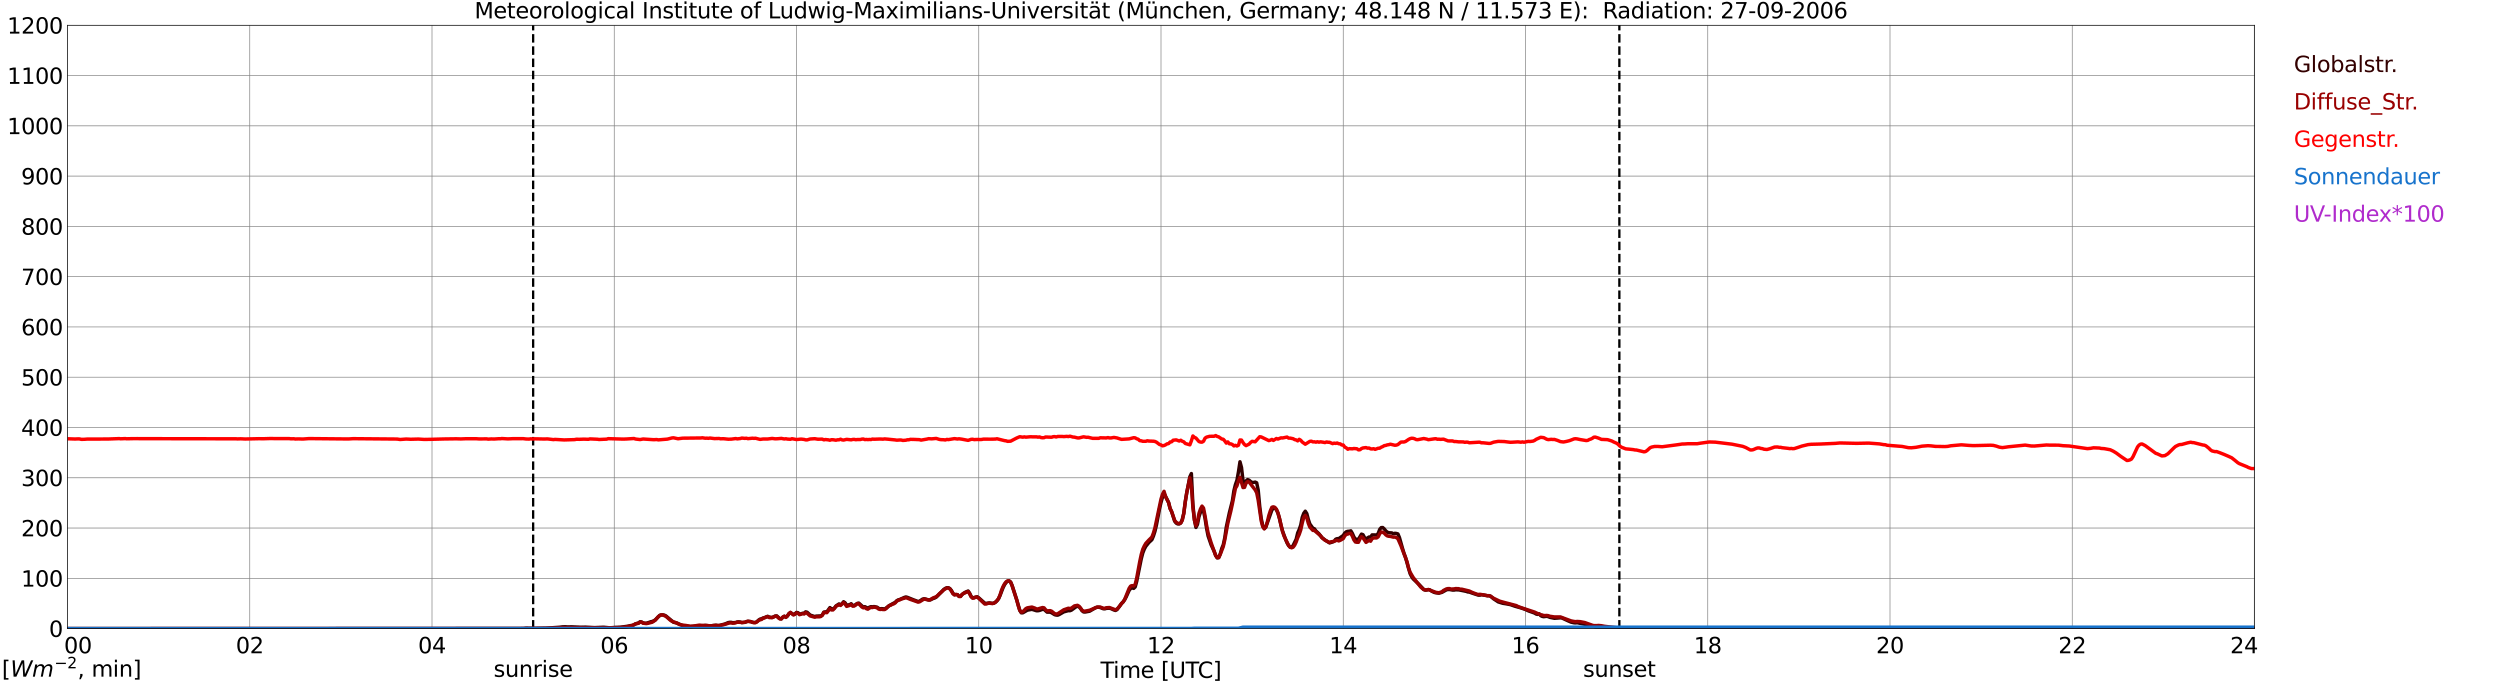 <?xml version="1.0" encoding="utf-8" standalone="no"?>
<!DOCTYPE svg PUBLIC "-//W3C//DTD SVG 1.1//EN"
  "http://www.w3.org/Graphics/SVG/1.1/DTD/svg11.dtd">
<svg xmlns:xlink="http://www.w3.org/1999/xlink" width="1085.4pt" height="296.64pt" viewBox="0 0 1085.4 296.64" xmlns="http://www.w3.org/2000/svg" version="1.1">
 <defs>
  <style type="text/css">*{stroke-linejoin: round; stroke-linecap: butt}</style>
 </defs>
 <g id="figure_1">
  <g id="patch_1">
   <path d="M 0 296.64 
L 1085.4 296.64 
L 1085.4 0 
L 0 0 
z
" style="fill: #ffffff"/>
  </g>
  <g id="axes_1">
   <g id="patch_2">
    <path d="M 29.306 272.909 
L 978.814 272.909 
L 978.814 10.976 
L 29.306 10.976 
z
" style="fill: #ffffff"/>
   </g>
   <g id="patch_3">
    <path d="M 978.814 272.909 
L 978.814 272.909 
L 978.814 10.976 
L 978.814 10.976 
z
" clip-path="url(#p7e7e205276)" style="fill: #d3d3d3; opacity: 0.25; stroke: #d3d3d3; stroke-linejoin: miter"/>
   </g>
   <g id="matplotlib.axis_1">
    <g id="xtick_1">
     <g id="line2d_1">
      <path d="M 29.306 272.909 
L 29.306 10.976 
" clip-path="url(#p7e7e205276)" style="fill: none; stroke: #808080; stroke-width: 0.3; stroke-linecap: square"/>
     </g>
     <g id="line2d_2"/>
     <g id="text_1">
      <!--    00 -->
      <g transform="translate(18.733 283.627) scale(0.095 -0.095)">
       <defs>
        <path id="DejaVuSans-20" transform="scale(0.016)"/>
        <path id="DejaVuSans-30" d="M 2034 4250 
Q 1547 4250 1301 3770 
Q 1056 3291 1056 2328 
Q 1056 1369 1301 889 
Q 1547 409 2034 409 
Q 2525 409 2770 889 
Q 3016 1369 3016 2328 
Q 3016 3291 2770 3770 
Q 2525 4250 2034 4250 
z
M 2034 4750 
Q 2819 4750 3233 4129 
Q 3647 3509 3647 2328 
Q 3647 1150 3233 529 
Q 2819 -91 2034 -91 
Q 1250 -91 836 529 
Q 422 1150 422 2328 
Q 422 3509 836 4129 
Q 1250 4750 2034 4750 
z
" transform="scale(0.016)"/>
       </defs>
       <use xlink:href="#DejaVuSans-20"/>
       <use xlink:href="#DejaVuSans-20" transform="translate(31.787 0)"/>
       <use xlink:href="#DejaVuSans-20" transform="translate(63.574 0)"/>
       <use xlink:href="#DejaVuSans-30" transform="translate(95.361 0)"/>
       <use xlink:href="#DejaVuSans-30" transform="translate(158.984 0)"/>
      </g>
     </g>
    </g>
    <g id="xtick_2">
     <g id="line2d_3">
      <path d="M 108.431 272.909 
L 108.431 10.976 
" clip-path="url(#p7e7e205276)" style="fill: none; stroke: #808080; stroke-width: 0.3; stroke-linecap: square"/>
     </g>
     <g id="line2d_4"/>
     <g id="text_2">
      <!-- 02 -->
      <g transform="translate(102.387 283.627) scale(0.095 -0.095)">
       <defs>
        <path id="DejaVuSans-32" d="M 1228 531 
L 3431 531 
L 3431 0 
L 469 0 
L 469 531 
Q 828 903 1448 1529 
Q 2069 2156 2228 2338 
Q 2531 2678 2651 2914 
Q 2772 3150 2772 3378 
Q 2772 3750 2511 3984 
Q 2250 4219 1831 4219 
Q 1534 4219 1204 4116 
Q 875 4013 500 3803 
L 500 4441 
Q 881 4594 1212 4672 
Q 1544 4750 1819 4750 
Q 2544 4750 2975 4387 
Q 3406 4025 3406 3419 
Q 3406 3131 3298 2873 
Q 3191 2616 2906 2266 
Q 2828 2175 2409 1742 
Q 1991 1309 1228 531 
z
" transform="scale(0.016)"/>
       </defs>
       <use xlink:href="#DejaVuSans-30"/>
       <use xlink:href="#DejaVuSans-32" transform="translate(63.623 0)"/>
      </g>
     </g>
    </g>
    <g id="xtick_3">
     <g id="line2d_5">
      <path d="M 187.557 272.909 
L 187.557 10.976 
" clip-path="url(#p7e7e205276)" style="fill: none; stroke: #808080; stroke-width: 0.3; stroke-linecap: square"/>
     </g>
     <g id="line2d_6"/>
     <g id="text_3">
      <!-- 04 -->
      <g transform="translate(181.513 283.627) scale(0.095 -0.095)">
       <defs>
        <path id="DejaVuSans-34" d="M 2419 4116 
L 825 1625 
L 2419 1625 
L 2419 4116 
z
M 2253 4666 
L 3047 4666 
L 3047 1625 
L 3713 1625 
L 3713 1100 
L 3047 1100 
L 3047 0 
L 2419 0 
L 2419 1100 
L 313 1100 
L 313 1709 
L 2253 4666 
z
" transform="scale(0.016)"/>
       </defs>
       <use xlink:href="#DejaVuSans-30"/>
       <use xlink:href="#DejaVuSans-34" transform="translate(63.623 0)"/>
      </g>
     </g>
    </g>
    <g id="xtick_4">
     <g id="line2d_7">
      <path d="M 266.683 272.909 
L 266.683 10.976 
" clip-path="url(#p7e7e205276)" style="fill: none; stroke: #808080; stroke-width: 0.3; stroke-linecap: square"/>
     </g>
     <g id="line2d_8"/>
     <g id="text_4">
      <!-- 06 -->
      <g transform="translate(260.638 283.627) scale(0.095 -0.095)">
       <defs>
        <path id="DejaVuSans-36" d="M 2113 2584 
Q 1688 2584 1439 2293 
Q 1191 2003 1191 1497 
Q 1191 994 1439 701 
Q 1688 409 2113 409 
Q 2538 409 2786 701 
Q 3034 994 3034 1497 
Q 3034 2003 2786 2293 
Q 2538 2584 2113 2584 
z
M 3366 4563 
L 3366 3988 
Q 3128 4100 2886 4159 
Q 2644 4219 2406 4219 
Q 1781 4219 1451 3797 
Q 1122 3375 1075 2522 
Q 1259 2794 1537 2939 
Q 1816 3084 2150 3084 
Q 2853 3084 3261 2657 
Q 3669 2231 3669 1497 
Q 3669 778 3244 343 
Q 2819 -91 2113 -91 
Q 1303 -91 875 529 
Q 447 1150 447 2328 
Q 447 3434 972 4092 
Q 1497 4750 2381 4750 
Q 2619 4750 2861 4703 
Q 3103 4656 3366 4563 
z
" transform="scale(0.016)"/>
       </defs>
       <use xlink:href="#DejaVuSans-30"/>
       <use xlink:href="#DejaVuSans-36" transform="translate(63.623 0)"/>
      </g>
     </g>
    </g>
    <g id="xtick_5">
     <g id="line2d_9">
      <path d="M 345.808 272.909 
L 345.808 10.976 
" clip-path="url(#p7e7e205276)" style="fill: none; stroke: #808080; stroke-width: 0.3; stroke-linecap: square"/>
     </g>
     <g id="line2d_10"/>
     <g id="text_5">
      <!-- 08 -->
      <g transform="translate(339.764 283.627) scale(0.095 -0.095)">
       <defs>
        <path id="DejaVuSans-38" d="M 2034 2216 
Q 1584 2216 1326 1975 
Q 1069 1734 1069 1313 
Q 1069 891 1326 650 
Q 1584 409 2034 409 
Q 2484 409 2743 651 
Q 3003 894 3003 1313 
Q 3003 1734 2745 1975 
Q 2488 2216 2034 2216 
z
M 1403 2484 
Q 997 2584 770 2862 
Q 544 3141 544 3541 
Q 544 4100 942 4425 
Q 1341 4750 2034 4750 
Q 2731 4750 3128 4425 
Q 3525 4100 3525 3541 
Q 3525 3141 3298 2862 
Q 3072 2584 2669 2484 
Q 3125 2378 3379 2068 
Q 3634 1759 3634 1313 
Q 3634 634 3220 271 
Q 2806 -91 2034 -91 
Q 1263 -91 848 271 
Q 434 634 434 1313 
Q 434 1759 690 2068 
Q 947 2378 1403 2484 
z
M 1172 3481 
Q 1172 3119 1398 2916 
Q 1625 2713 2034 2713 
Q 2441 2713 2670 2916 
Q 2900 3119 2900 3481 
Q 2900 3844 2670 4047 
Q 2441 4250 2034 4250 
Q 1625 4250 1398 4047 
Q 1172 3844 1172 3481 
z
" transform="scale(0.016)"/>
       </defs>
       <use xlink:href="#DejaVuSans-30"/>
       <use xlink:href="#DejaVuSans-38" transform="translate(63.623 0)"/>
      </g>
     </g>
    </g>
    <g id="xtick_6">
     <g id="line2d_11">
      <path d="M 424.934 272.909 
L 424.934 10.976 
" clip-path="url(#p7e7e205276)" style="fill: none; stroke: #808080; stroke-width: 0.3; stroke-linecap: square"/>
     </g>
     <g id="line2d_12"/>
     <g id="text_6">
      <!-- 10 -->
      <g transform="translate(418.89 283.627) scale(0.095 -0.095)">
       <defs>
        <path id="DejaVuSans-31" d="M 794 531 
L 1825 531 
L 1825 4091 
L 703 3866 
L 703 4441 
L 1819 4666 
L 2450 4666 
L 2450 531 
L 3481 531 
L 3481 0 
L 794 0 
L 794 531 
z
" transform="scale(0.016)"/>
       </defs>
       <use xlink:href="#DejaVuSans-31"/>
       <use xlink:href="#DejaVuSans-30" transform="translate(63.623 0)"/>
      </g>
     </g>
    </g>
    <g id="xtick_7">
     <g id="line2d_13">
      <path d="M 504.06 272.909 
L 504.06 10.976 
" clip-path="url(#p7e7e205276)" style="fill: none; stroke: #808080; stroke-width: 0.3; stroke-linecap: square"/>
     </g>
     <g id="line2d_14"/>
     <g id="text_7">
      <!-- 12 -->
      <g transform="translate(498.015 283.627) scale(0.095 -0.095)">
       <use xlink:href="#DejaVuSans-31"/>
       <use xlink:href="#DejaVuSans-32" transform="translate(63.623 0)"/>
      </g>
     </g>
    </g>
    <g id="xtick_8">
     <g id="line2d_15">
      <path d="M 583.185 272.909 
L 583.185 10.976 
" clip-path="url(#p7e7e205276)" style="fill: none; stroke: #808080; stroke-width: 0.3; stroke-linecap: square"/>
     </g>
     <g id="line2d_16"/>
     <g id="text_8">
      <!-- 14 -->
      <g transform="translate(577.141 283.627) scale(0.095 -0.095)">
       <use xlink:href="#DejaVuSans-31"/>
       <use xlink:href="#DejaVuSans-34" transform="translate(63.623 0)"/>
      </g>
     </g>
    </g>
    <g id="xtick_9">
     <g id="line2d_17">
      <path d="M 662.311 272.909 
L 662.311 10.976 
" clip-path="url(#p7e7e205276)" style="fill: none; stroke: #808080; stroke-width: 0.3; stroke-linecap: square"/>
     </g>
     <g id="line2d_18"/>
     <g id="text_9">
      <!-- 16 -->
      <g transform="translate(656.267 283.627) scale(0.095 -0.095)">
       <use xlink:href="#DejaVuSans-31"/>
       <use xlink:href="#DejaVuSans-36" transform="translate(63.623 0)"/>
      </g>
     </g>
    </g>
    <g id="xtick_10">
     <g id="line2d_19">
      <path d="M 741.437 272.909 
L 741.437 10.976 
" clip-path="url(#p7e7e205276)" style="fill: none; stroke: #808080; stroke-width: 0.3; stroke-linecap: square"/>
     </g>
     <g id="line2d_20"/>
     <g id="text_10">
      <!-- 18 -->
      <g transform="translate(735.392 283.627) scale(0.095 -0.095)">
       <use xlink:href="#DejaVuSans-31"/>
       <use xlink:href="#DejaVuSans-38" transform="translate(63.623 0)"/>
      </g>
     </g>
    </g>
    <g id="xtick_11">
     <g id="line2d_21">
      <path d="M 820.562 272.909 
L 820.562 10.976 
" clip-path="url(#p7e7e205276)" style="fill: none; stroke: #808080; stroke-width: 0.3; stroke-linecap: square"/>
     </g>
     <g id="line2d_22"/>
     <g id="text_11">
      <!-- 20 -->
      <g transform="translate(814.518 283.627) scale(0.095 -0.095)">
       <use xlink:href="#DejaVuSans-32"/>
       <use xlink:href="#DejaVuSans-30" transform="translate(63.623 0)"/>
      </g>
     </g>
    </g>
    <g id="xtick_12">
     <g id="line2d_23">
      <path d="M 899.688 272.909 
L 899.688 10.976 
" clip-path="url(#p7e7e205276)" style="fill: none; stroke: #808080; stroke-width: 0.3; stroke-linecap: square"/>
     </g>
     <g id="line2d_24"/>
     <g id="text_12">
      <!-- 22 -->
      <g transform="translate(893.644 283.627) scale(0.095 -0.095)">
       <use xlink:href="#DejaVuSans-32"/>
       <use xlink:href="#DejaVuSans-32" transform="translate(63.623 0)"/>
      </g>
     </g>
    </g>
    <g id="xtick_13">
     <g id="line2d_25">
      <path d="M 978.814 272.909 
L 978.814 10.976 
" clip-path="url(#p7e7e205276)" style="fill: none; stroke: #808080; stroke-width: 0.3; stroke-linecap: square"/>
     </g>
     <g id="line2d_26"/>
     <g id="text_13">
      <!-- 24    -->
      <g transform="translate(968.241 283.627) scale(0.095 -0.095)">
       <use xlink:href="#DejaVuSans-32"/>
       <use xlink:href="#DejaVuSans-34" transform="translate(63.623 0)"/>
       <use xlink:href="#DejaVuSans-20" transform="translate(127.246 0)"/>
       <use xlink:href="#DejaVuSans-20" transform="translate(159.033 0)"/>
       <use xlink:href="#DejaVuSans-20" transform="translate(190.82 0)"/>
      </g>
     </g>
    </g>
    <g id="text_14">
     <!-- Time [UTC] -->
     <g transform="translate(477.806 294.322) scale(0.095 -0.095)">
      <defs>
       <path id="DejaVuSans-54" d="M -19 4666 
L 3928 4666 
L 3928 4134 
L 2272 4134 
L 2272 0 
L 1638 0 
L 1638 4134 
L -19 4134 
L -19 4666 
z
" transform="scale(0.016)"/>
       <path id="DejaVuSans-69" d="M 603 3500 
L 1178 3500 
L 1178 0 
L 603 0 
L 603 3500 
z
M 603 4863 
L 1178 4863 
L 1178 4134 
L 603 4134 
L 603 4863 
z
" transform="scale(0.016)"/>
       <path id="DejaVuSans-6d" d="M 3328 2828 
Q 3544 3216 3844 3400 
Q 4144 3584 4550 3584 
Q 5097 3584 5394 3201 
Q 5691 2819 5691 2113 
L 5691 0 
L 5113 0 
L 5113 2094 
Q 5113 2597 4934 2840 
Q 4756 3084 4391 3084 
Q 3944 3084 3684 2787 
Q 3425 2491 3425 1978 
L 3425 0 
L 2847 0 
L 2847 2094 
Q 2847 2600 2669 2842 
Q 2491 3084 2119 3084 
Q 1678 3084 1418 2786 
Q 1159 2488 1159 1978 
L 1159 0 
L 581 0 
L 581 3500 
L 1159 3500 
L 1159 2956 
Q 1356 3278 1631 3431 
Q 1906 3584 2284 3584 
Q 2666 3584 2933 3390 
Q 3200 3197 3328 2828 
z
" transform="scale(0.016)"/>
       <path id="DejaVuSans-65" d="M 3597 1894 
L 3597 1613 
L 953 1613 
Q 991 1019 1311 708 
Q 1631 397 2203 397 
Q 2534 397 2845 478 
Q 3156 559 3463 722 
L 3463 178 
Q 3153 47 2828 -22 
Q 2503 -91 2169 -91 
Q 1331 -91 842 396 
Q 353 884 353 1716 
Q 353 2575 817 3079 
Q 1281 3584 2069 3584 
Q 2775 3584 3186 3129 
Q 3597 2675 3597 1894 
z
M 3022 2063 
Q 3016 2534 2758 2815 
Q 2500 3097 2075 3097 
Q 1594 3097 1305 2825 
Q 1016 2553 972 2059 
L 3022 2063 
z
" transform="scale(0.016)"/>
       <path id="DejaVuSans-5b" d="M 550 4863 
L 1875 4863 
L 1875 4416 
L 1125 4416 
L 1125 -397 
L 1875 -397 
L 1875 -844 
L 550 -844 
L 550 4863 
z
" transform="scale(0.016)"/>
       <path id="DejaVuSans-55" d="M 556 4666 
L 1191 4666 
L 1191 1831 
Q 1191 1081 1462 751 
Q 1734 422 2344 422 
Q 2950 422 3222 751 
Q 3494 1081 3494 1831 
L 3494 4666 
L 4128 4666 
L 4128 1753 
Q 4128 841 3676 375 
Q 3225 -91 2344 -91 
Q 1459 -91 1007 375 
Q 556 841 556 1753 
L 556 4666 
z
" transform="scale(0.016)"/>
       <path id="DejaVuSans-43" d="M 4122 4306 
L 4122 3641 
Q 3803 3938 3442 4084 
Q 3081 4231 2675 4231 
Q 1875 4231 1450 3742 
Q 1025 3253 1025 2328 
Q 1025 1406 1450 917 
Q 1875 428 2675 428 
Q 3081 428 3442 575 
Q 3803 722 4122 1019 
L 4122 359 
Q 3791 134 3420 21 
Q 3050 -91 2638 -91 
Q 1578 -91 968 557 
Q 359 1206 359 2328 
Q 359 3453 968 4101 
Q 1578 4750 2638 4750 
Q 3056 4750 3426 4639 
Q 3797 4528 4122 4306 
z
" transform="scale(0.016)"/>
       <path id="DejaVuSans-5d" d="M 1947 4863 
L 1947 -844 
L 622 -844 
L 622 -397 
L 1369 -397 
L 1369 4416 
L 622 4416 
L 622 4863 
L 1947 4863 
z
" transform="scale(0.016)"/>
      </defs>
      <use xlink:href="#DejaVuSans-54"/>
      <use xlink:href="#DejaVuSans-69" transform="translate(57.959 0)"/>
      <use xlink:href="#DejaVuSans-6d" transform="translate(85.742 0)"/>
      <use xlink:href="#DejaVuSans-65" transform="translate(183.154 0)"/>
      <use xlink:href="#DejaVuSans-20" transform="translate(244.678 0)"/>
      <use xlink:href="#DejaVuSans-5b" transform="translate(276.465 0)"/>
      <use xlink:href="#DejaVuSans-55" transform="translate(315.479 0)"/>
      <use xlink:href="#DejaVuSans-54" transform="translate(388.672 0)"/>
      <use xlink:href="#DejaVuSans-43" transform="translate(443.881 0)"/>
      <use xlink:href="#DejaVuSans-5d" transform="translate(513.705 0)"/>
     </g>
    </g>
   </g>
   <g id="matplotlib.axis_2">
    <g id="ytick_1">
     <g id="line2d_27">
      <path d="M 29.306 272.909 
L 978.814 272.909 
" clip-path="url(#p7e7e205276)" style="fill: none; stroke: #808080; stroke-width: 0.3; stroke-linecap: square"/>
     </g>
     <g id="line2d_28"/>
     <g id="text_15">
      <!-- 0 -->
      <g transform="translate(21.261 276.518) scale(0.095 -0.095)">
       <use xlink:href="#DejaVuSans-30"/>
      </g>
     </g>
    </g>
    <g id="ytick_2">
     <g id="line2d_29">
      <path d="M 29.306 251.081 
L 978.814 251.081 
" clip-path="url(#p7e7e205276)" style="fill: none; stroke: #808080; stroke-width: 0.3; stroke-linecap: square"/>
     </g>
     <g id="line2d_30"/>
     <g id="text_16">
      <!-- 100 -->
      <g transform="translate(9.173 254.69) scale(0.095 -0.095)">
       <use xlink:href="#DejaVuSans-31"/>
       <use xlink:href="#DejaVuSans-30" transform="translate(63.623 0)"/>
       <use xlink:href="#DejaVuSans-30" transform="translate(127.246 0)"/>
      </g>
     </g>
    </g>
    <g id="ytick_3">
     <g id="line2d_31">
      <path d="M 29.306 229.253 
L 978.814 229.253 
" clip-path="url(#p7e7e205276)" style="fill: none; stroke: #808080; stroke-width: 0.3; stroke-linecap: square"/>
     </g>
     <g id="line2d_32"/>
     <g id="text_17">
      <!-- 200 -->
      <g transform="translate(9.173 232.863) scale(0.095 -0.095)">
       <use xlink:href="#DejaVuSans-32"/>
       <use xlink:href="#DejaVuSans-30" transform="translate(63.623 0)"/>
       <use xlink:href="#DejaVuSans-30" transform="translate(127.246 0)"/>
      </g>
     </g>
    </g>
    <g id="ytick_4">
     <g id="line2d_33">
      <path d="M 29.306 207.426 
L 978.814 207.426 
" clip-path="url(#p7e7e205276)" style="fill: none; stroke: #808080; stroke-width: 0.3; stroke-linecap: square"/>
     </g>
     <g id="line2d_34"/>
     <g id="text_18">
      <!-- 300 -->
      <g transform="translate(9.173 211.035) scale(0.095 -0.095)">
       <defs>
        <path id="DejaVuSans-33" d="M 2597 2516 
Q 3050 2419 3304 2112 
Q 3559 1806 3559 1356 
Q 3559 666 3084 287 
Q 2609 -91 1734 -91 
Q 1441 -91 1130 -33 
Q 819 25 488 141 
L 488 750 
Q 750 597 1062 519 
Q 1375 441 1716 441 
Q 2309 441 2620 675 
Q 2931 909 2931 1356 
Q 2931 1769 2642 2001 
Q 2353 2234 1838 2234 
L 1294 2234 
L 1294 2753 
L 1863 2753 
Q 2328 2753 2575 2939 
Q 2822 3125 2822 3475 
Q 2822 3834 2567 4026 
Q 2313 4219 1838 4219 
Q 1578 4219 1281 4162 
Q 984 4106 628 3988 
L 628 4550 
Q 988 4650 1302 4700 
Q 1616 4750 1894 4750 
Q 2613 4750 3031 4423 
Q 3450 4097 3450 3541 
Q 3450 3153 3228 2886 
Q 3006 2619 2597 2516 
z
" transform="scale(0.016)"/>
       </defs>
       <use xlink:href="#DejaVuSans-33"/>
       <use xlink:href="#DejaVuSans-30" transform="translate(63.623 0)"/>
       <use xlink:href="#DejaVuSans-30" transform="translate(127.246 0)"/>
      </g>
     </g>
    </g>
    <g id="ytick_5">
     <g id="line2d_35">
      <path d="M 29.306 185.598 
L 978.814 185.598 
" clip-path="url(#p7e7e205276)" style="fill: none; stroke: #808080; stroke-width: 0.3; stroke-linecap: square"/>
     </g>
     <g id="line2d_36"/>
     <g id="text_19">
      <!-- 400 -->
      <g transform="translate(9.173 189.207) scale(0.095 -0.095)">
       <use xlink:href="#DejaVuSans-34"/>
       <use xlink:href="#DejaVuSans-30" transform="translate(63.623 0)"/>
       <use xlink:href="#DejaVuSans-30" transform="translate(127.246 0)"/>
      </g>
     </g>
    </g>
    <g id="ytick_6">
     <g id="line2d_37">
      <path d="M 29.306 163.77 
L 978.814 163.77 
" clip-path="url(#p7e7e205276)" style="fill: none; stroke: #808080; stroke-width: 0.3; stroke-linecap: square"/>
     </g>
     <g id="line2d_38"/>
     <g id="text_20">
      <!-- 500 -->
      <g transform="translate(9.173 167.379) scale(0.095 -0.095)">
       <defs>
        <path id="DejaVuSans-35" d="M 691 4666 
L 3169 4666 
L 3169 4134 
L 1269 4134 
L 1269 2991 
Q 1406 3038 1543 3061 
Q 1681 3084 1819 3084 
Q 2600 3084 3056 2656 
Q 3513 2228 3513 1497 
Q 3513 744 3044 326 
Q 2575 -91 1722 -91 
Q 1428 -91 1123 -41 
Q 819 9 494 109 
L 494 744 
Q 775 591 1075 516 
Q 1375 441 1709 441 
Q 2250 441 2565 725 
Q 2881 1009 2881 1497 
Q 2881 1984 2565 2268 
Q 2250 2553 1709 2553 
Q 1456 2553 1204 2497 
Q 953 2441 691 2322 
L 691 4666 
z
" transform="scale(0.016)"/>
       </defs>
       <use xlink:href="#DejaVuSans-35"/>
       <use xlink:href="#DejaVuSans-30" transform="translate(63.623 0)"/>
       <use xlink:href="#DejaVuSans-30" transform="translate(127.246 0)"/>
      </g>
     </g>
    </g>
    <g id="ytick_7">
     <g id="line2d_39">
      <path d="M 29.306 141.942 
L 978.814 141.942 
" clip-path="url(#p7e7e205276)" style="fill: none; stroke: #808080; stroke-width: 0.3; stroke-linecap: square"/>
     </g>
     <g id="line2d_40"/>
     <g id="text_21">
      <!-- 600 -->
      <g transform="translate(9.173 145.551) scale(0.095 -0.095)">
       <use xlink:href="#DejaVuSans-36"/>
       <use xlink:href="#DejaVuSans-30" transform="translate(63.623 0)"/>
       <use xlink:href="#DejaVuSans-30" transform="translate(127.246 0)"/>
      </g>
     </g>
    </g>
    <g id="ytick_8">
     <g id="line2d_41">
      <path d="M 29.306 120.114 
L 978.814 120.114 
" clip-path="url(#p7e7e205276)" style="fill: none; stroke: #808080; stroke-width: 0.3; stroke-linecap: square"/>
     </g>
     <g id="line2d_42"/>
     <g id="text_22">
      <!-- 700 -->
      <g transform="translate(9.173 123.724) scale(0.095 -0.095)">
       <defs>
        <path id="DejaVuSans-37" d="M 525 4666 
L 3525 4666 
L 3525 4397 
L 1831 0 
L 1172 0 
L 2766 4134 
L 525 4134 
L 525 4666 
z
" transform="scale(0.016)"/>
       </defs>
       <use xlink:href="#DejaVuSans-37"/>
       <use xlink:href="#DejaVuSans-30" transform="translate(63.623 0)"/>
       <use xlink:href="#DejaVuSans-30" transform="translate(127.246 0)"/>
      </g>
     </g>
    </g>
    <g id="ytick_9">
     <g id="line2d_43">
      <path d="M 29.306 98.287 
L 978.814 98.287 
" clip-path="url(#p7e7e205276)" style="fill: none; stroke: #808080; stroke-width: 0.3; stroke-linecap: square"/>
     </g>
     <g id="line2d_44"/>
     <g id="text_23">
      <!-- 800 -->
      <g transform="translate(9.173 101.896) scale(0.095 -0.095)">
       <use xlink:href="#DejaVuSans-38"/>
       <use xlink:href="#DejaVuSans-30" transform="translate(63.623 0)"/>
       <use xlink:href="#DejaVuSans-30" transform="translate(127.246 0)"/>
      </g>
     </g>
    </g>
    <g id="ytick_10">
     <g id="line2d_45">
      <path d="M 29.306 76.459 
L 978.814 76.459 
" clip-path="url(#p7e7e205276)" style="fill: none; stroke: #808080; stroke-width: 0.3; stroke-linecap: square"/>
     </g>
     <g id="line2d_46"/>
     <g id="text_24">
      <!-- 900 -->
      <g transform="translate(9.173 80.068) scale(0.095 -0.095)">
       <defs>
        <path id="DejaVuSans-39" d="M 703 97 
L 703 672 
Q 941 559 1184 500 
Q 1428 441 1663 441 
Q 2288 441 2617 861 
Q 2947 1281 2994 2138 
Q 2813 1869 2534 1725 
Q 2256 1581 1919 1581 
Q 1219 1581 811 2004 
Q 403 2428 403 3163 
Q 403 3881 828 4315 
Q 1253 4750 1959 4750 
Q 2769 4750 3195 4129 
Q 3622 3509 3622 2328 
Q 3622 1225 3098 567 
Q 2575 -91 1691 -91 
Q 1453 -91 1209 -44 
Q 966 3 703 97 
z
M 1959 2075 
Q 2384 2075 2632 2365 
Q 2881 2656 2881 3163 
Q 2881 3666 2632 3958 
Q 2384 4250 1959 4250 
Q 1534 4250 1286 3958 
Q 1038 3666 1038 3163 
Q 1038 2656 1286 2365 
Q 1534 2075 1959 2075 
z
" transform="scale(0.016)"/>
       </defs>
       <use xlink:href="#DejaVuSans-39"/>
       <use xlink:href="#DejaVuSans-30" transform="translate(63.623 0)"/>
       <use xlink:href="#DejaVuSans-30" transform="translate(127.246 0)"/>
      </g>
     </g>
    </g>
    <g id="ytick_11">
     <g id="line2d_47">
      <path d="M 29.306 54.631 
L 978.814 54.631 
" clip-path="url(#p7e7e205276)" style="fill: none; stroke: #808080; stroke-width: 0.3; stroke-linecap: square"/>
     </g>
     <g id="line2d_48"/>
     <g id="text_25">
      <!-- 1000 -->
      <g transform="translate(3.128 58.24) scale(0.095 -0.095)">
       <use xlink:href="#DejaVuSans-31"/>
       <use xlink:href="#DejaVuSans-30" transform="translate(63.623 0)"/>
       <use xlink:href="#DejaVuSans-30" transform="translate(127.246 0)"/>
       <use xlink:href="#DejaVuSans-30" transform="translate(190.869 0)"/>
      </g>
     </g>
    </g>
    <g id="ytick_12">
     <g id="line2d_49">
      <path d="M 29.306 32.803 
L 978.814 32.803 
" clip-path="url(#p7e7e205276)" style="fill: none; stroke: #808080; stroke-width: 0.3; stroke-linecap: square"/>
     </g>
     <g id="line2d_50"/>
     <g id="text_26">
      <!-- 1100 -->
      <g transform="translate(3.128 36.413) scale(0.095 -0.095)">
       <use xlink:href="#DejaVuSans-31"/>
       <use xlink:href="#DejaVuSans-31" transform="translate(63.623 0)"/>
       <use xlink:href="#DejaVuSans-30" transform="translate(127.246 0)"/>
       <use xlink:href="#DejaVuSans-30" transform="translate(190.869 0)"/>
      </g>
     </g>
    </g>
    <g id="ytick_13">
     <g id="line2d_51">
      <path d="M 29.306 10.976 
L 978.814 10.976 
" clip-path="url(#p7e7e205276)" style="fill: none; stroke: #808080; stroke-width: 0.3; stroke-linecap: square"/>
     </g>
     <g id="line2d_52"/>
     <g id="text_27">
      <!-- 1200 -->
      <g transform="translate(3.128 14.585) scale(0.095 -0.095)">
       <use xlink:href="#DejaVuSans-31"/>
       <use xlink:href="#DejaVuSans-32" transform="translate(63.623 0)"/>
       <use xlink:href="#DejaVuSans-30" transform="translate(127.246 0)"/>
       <use xlink:href="#DejaVuSans-30" transform="translate(190.869 0)"/>
      </g>
     </g>
    </g>
   </g>
   <g id="line2d_53">
    <path d="M 231.472 272.909 
L 231.472 10.976 
" clip-path="url(#p7e7e205276)" style="fill: none; stroke-dasharray: 3.7,1.6; stroke-dashoffset: 0; stroke: #000000"/>
   </g>
   <g id="line2d_54">
    <path d="M 703.061 272.909 
L 703.061 10.976 
" clip-path="url(#p7e7e205276)" style="fill: none; stroke-dasharray: 3.7,1.6; stroke-dashoffset: 0; stroke: #000000"/>
   </g>
   <g id="line2d_55">
    <path d="M 29.306 272.909 
L 227.12 272.894 
L 228.439 272.73 
L 231.736 272.813 
L 233.054 272.813 
L 235.692 272.73 
L 237.011 272.73 
L 242.945 272.322 
L 244.264 272.158 
L 245.583 272.116 
L 246.242 272.199 
L 248.22 272.158 
L 252.176 272.322 
L 254.155 272.28 
L 258.111 272.485 
L 262.067 272.322 
L 264.705 272.566 
L 266.023 272.485 
L 267.342 272.363 
L 269.32 272.322 
L 272.617 271.87 
L 273.936 271.584 
L 274.595 271.503 
L 275.255 271.256 
L 275.914 270.846 
L 277.233 270.438 
L 277.892 269.947 
L 278.552 270.028 
L 279.211 270.479 
L 280.53 270.602 
L 281.849 270.191 
L 282.508 269.947 
L 283.167 269.822 
L 283.827 269.536 
L 284.486 269.126 
L 286.464 267.12 
L 287.124 266.956 
L 287.783 266.956 
L 288.442 267.079 
L 289.102 267.406 
L 292.399 270.15 
L 293.717 270.438 
L 296.355 271.584 
L 297.674 271.748 
L 299.652 272.075 
L 304.267 271.584 
L 305.586 271.625 
L 306.246 271.503 
L 307.564 271.667 
L 308.883 271.748 
L 309.543 271.542 
L 310.861 271.462 
L 312.18 271.584 
L 314.818 270.888 
L 316.136 270.313 
L 316.796 270.191 
L 317.455 270.191 
L 318.114 270.355 
L 319.433 270.274 
L 320.093 270.028 
L 320.752 269.986 
L 321.411 270.069 
L 322.071 270.313 
L 323.39 270.191 
L 324.708 269.742 
L 326.027 269.905 
L 326.686 270.191 
L 328.005 270.274 
L 328.665 269.905 
L 329.324 269.25 
L 329.983 268.799 
L 330.643 268.635 
L 331.302 268.308 
L 331.961 268.144 
L 333.28 267.57 
L 333.94 267.899 
L 335.258 268.102 
L 336.577 267.447 
L 337.236 267.406 
L 338.555 268.593 
L 339.215 268.676 
L 339.874 267.98 
L 340.533 267.53 
L 341.193 267.939 
L 341.852 267.447 
L 342.512 266.465 
L 343.171 265.933 
L 343.83 266.424 
L 344.49 266.751 
L 345.149 266.465 
L 345.808 265.891 
L 346.468 266.016 
L 347.127 266.629 
L 347.787 266.507 
L 348.446 266.26 
L 349.105 266.219 
L 349.765 265.647 
L 350.424 265.81 
L 351.743 267.039 
L 353.721 267.694 
L 354.38 267.489 
L 356.359 267.406 
L 357.018 267.039 
L 357.677 265.769 
L 358.337 265.647 
L 358.996 265.647 
L 360.315 263.802 
L 360.974 264.296 
L 361.634 264.376 
L 362.293 263.966 
L 362.952 263.067 
L 364.271 262.207 
L 364.93 262.576 
L 365.59 262.082 
L 366.249 261.264 
L 366.909 261.716 
L 367.568 262.779 
L 368.887 262.534 
L 369.546 262.124 
L 370.206 262.82 
L 370.865 262.903 
L 372.184 262.001 
L 372.843 261.838 
L 374.821 263.599 
L 375.481 263.394 
L 376.799 264.049 
L 377.459 263.639 
L 378.118 263.394 
L 378.777 263.475 
L 379.437 263.353 
L 380.756 263.599 
L 381.415 264.09 
L 382.074 264.335 
L 382.734 264.254 
L 383.393 264.296 
L 384.053 264.459 
L 385.371 263.516 
L 386.031 262.942 
L 388.668 261.51 
L 389.328 260.814 
L 389.987 260.445 
L 390.646 260.281 
L 392.624 259.38 
L 393.284 259.175 
L 393.943 259.338 
L 396.581 260.404 
L 397.899 260.895 
L 398.559 261.141 
L 399.218 261.019 
L 400.537 260.118 
L 401.196 259.954 
L 401.856 260.076 
L 403.175 260.487 
L 403.834 260.487 
L 405.153 259.83 
L 405.812 259.627 
L 406.471 259.258 
L 408.45 257.291 
L 409.768 255.898 
L 410.428 255.449 
L 411.087 255.163 
L 411.746 255.163 
L 412.406 255.532 
L 413.065 256.35 
L 413.725 257.579 
L 414.384 258.193 
L 415.043 258.11 
L 415.703 258.193 
L 416.362 258.889 
L 417.022 258.889 
L 417.681 258.11 
L 419 257.169 
L 420.318 256.595 
L 420.978 257.538 
L 421.637 258.97 
L 422.297 259.585 
L 424.275 259.094 
L 424.934 259.544 
L 427.572 261.879 
L 428.231 261.96 
L 429.55 261.755 
L 430.869 261.96 
L 431.528 261.838 
L 432.187 261.469 
L 432.847 260.856 
L 433.506 260.035 
L 434.165 258.561 
L 435.484 255.163 
L 436.144 253.851 
L 436.803 252.91 
L 437.462 252.336 
L 438.122 252.214 
L 438.781 252.705 
L 439.44 254.261 
L 441.419 260.404 
L 442.737 264.99 
L 443.397 266.055 
L 444.056 266.055 
L 446.034 264.909 
L 448.012 264.54 
L 449.991 265.156 
L 450.65 265.156 
L 451.309 265.031 
L 452.628 264.54 
L 453.287 264.582 
L 454.606 265.769 
L 455.925 265.769 
L 456.584 266.055 
L 457.903 266.876 
L 458.563 267.039 
L 459.222 267.079 
L 459.881 266.793 
L 461.859 265.647 
L 463.838 265.114 
L 464.497 265.156 
L 465.156 264.909 
L 467.134 263.475 
L 467.794 263.23 
L 468.453 263.436 
L 469.113 264.171 
L 469.772 265.156 
L 470.431 265.686 
L 471.091 265.727 
L 473.069 265.359 
L 474.388 264.582 
L 475.706 263.802 
L 476.366 263.639 
L 477.025 263.639 
L 477.685 263.763 
L 479.003 264.296 
L 479.663 264.335 
L 480.322 264.13 
L 481.641 264.049 
L 482.3 264.213 
L 483.619 264.826 
L 484.278 265.031 
L 484.938 264.704 
L 486.256 262.984 
L 486.916 262.043 
L 487.575 261.386 
L 488.235 260.445 
L 488.894 259.258 
L 490.213 256.35 
L 490.872 255.49 
L 491.532 255.244 
L 492.191 255.449 
L 492.85 254.835 
L 493.51 252.419 
L 495.488 242.632 
L 496.147 240.091 
L 496.807 238.412 
L 497.466 237.183 
L 498.785 235.546 
L 500.103 234.317 
L 500.763 232.761 
L 501.422 230.714 
L 502.082 227.928 
L 503.4 221.007 
L 504.06 218.141 
L 504.719 215.807 
L 505.379 214.168 
L 507.357 218.182 
L 508.016 220.762 
L 508.675 222.155 
L 509.994 226.291 
L 510.654 227.11 
L 511.313 227.479 
L 511.972 227.479 
L 512.632 227.068 
L 513.291 225.512 
L 513.95 222.81 
L 514.61 217.691 
L 515.269 213.718 
L 516.588 207.002 
L 517.247 205.609 
L 517.907 219.042 
L 518.566 225.717 
L 519.226 228.994 
L 519.885 227.684 
L 520.544 224.325 
L 521.204 222.399 
L 521.863 221.212 
L 522.522 221.867 
L 523.182 225.104 
L 523.841 229.321 
L 524.501 232.678 
L 525.819 236.528 
L 527.138 239.394 
L 527.797 241.197 
L 528.457 242.221 
L 529.116 242.099 
L 529.776 240.501 
L 530.435 238.126 
L 531.094 236.528 
L 531.754 233.457 
L 532.413 228.83 
L 533.732 222.646 
L 535.051 217.444 
L 535.71 213.064 
L 536.369 210.401 
L 537.029 208.517 
L 537.688 204.872 
L 538.348 200.491 
L 539.007 202.946 
L 539.666 208.681 
L 540.326 209.868 
L 540.985 208.803 
L 541.644 208.231 
L 542.304 208.475 
L 542.963 209.05 
L 543.623 209.46 
L 544.282 209.46 
L 544.941 209.296 
L 545.601 209.624 
L 546.26 212.776 
L 546.919 219.819 
L 547.579 225.143 
L 548.238 228.256 
L 548.898 229.485 
L 549.557 228.871 
L 552.195 221.459 
L 552.854 220.599 
L 553.513 220.679 
L 554.173 221.334 
L 554.832 222.768 
L 555.491 225.104 
L 556.151 228.051 
L 556.81 230.467 
L 558.129 234.112 
L 558.788 235.71 
L 559.448 236.856 
L 560.107 237.552 
L 560.766 237.635 
L 561.426 236.814 
L 562.745 234.112 
L 563.404 231.368 
L 564.063 229.895 
L 564.723 227.97 
L 565.382 224.611 
L 566.042 222.851 
L 566.701 221.95 
L 567.36 222.973 
L 568.02 225.512 
L 568.679 227.479 
L 569.998 229.321 
L 570.657 229.568 
L 571.317 230.508 
L 572.635 231.737 
L 573.954 233.416 
L 575.273 234.44 
L 576.592 235.3 
L 577.251 235.71 
L 578.57 235.3 
L 579.229 235.014 
L 579.889 234.112 
L 580.548 233.868 
L 581.207 233.868 
L 583.185 232.475 
L 583.845 231.451 
L 584.504 230.877 
L 585.164 230.672 
L 585.823 230.631 
L 586.482 230.467 
L 587.142 231.574 
L 587.801 233.088 
L 588.46 234.112 
L 589.779 234.154 
L 591.098 231.901 
L 591.757 232.148 
L 592.417 233.374 
L 593.076 234.112 
L 593.736 233.538 
L 594.395 233.13 
L 595.054 233.211 
L 595.714 232.228 
L 597.692 232.27 
L 598.351 231.615 
L 599.011 229.854 
L 599.67 229.074 
L 600.329 229.035 
L 600.989 229.648 
L 601.648 230.467 
L 602.307 231.041 
L 602.967 231.288 
L 604.286 231.368 
L 604.945 231.737 
L 605.604 231.532 
L 606.264 231.615 
L 606.923 231.818 
L 607.582 233.374 
L 608.901 238.043 
L 609.561 240.215 
L 610.22 241.974 
L 611.539 246.766 
L 612.198 249.018 
L 612.858 250.33 
L 613.517 251.312 
L 616.154 253.812 
L 618.133 255.898 
L 618.792 256.226 
L 619.451 256.145 
L 620.111 255.94 
L 620.77 256.104 
L 622.089 256.922 
L 622.748 257.21 
L 623.408 257.374 
L 624.726 257.538 
L 626.045 257.169 
L 628.023 256.062 
L 628.683 255.94 
L 629.342 255.94 
L 630.661 256.187 
L 631.32 256.187 
L 631.98 256.062 
L 633.298 256.104 
L 634.617 256.35 
L 636.595 256.758 
L 637.255 257.005 
L 637.914 257.047 
L 639.233 257.538 
L 641.87 258.398 
L 642.53 258.398 
L 643.189 258.193 
L 645.827 258.642 
L 646.486 258.603 
L 647.145 258.847 
L 648.464 259.995 
L 649.783 260.856 
L 650.442 261.305 
L 651.761 261.716 
L 652.42 261.919 
L 653.739 262.124 
L 655.058 262.37 
L 655.717 262.493 
L 657.695 263.189 
L 660.333 263.927 
L 662.311 264.623 
L 663.63 265.236 
L 665.608 265.933 
L 666.267 266.179 
L 666.927 266.587 
L 667.586 266.751 
L 668.246 266.507 
L 668.905 267.284 
L 669.564 267.611 
L 670.224 267.736 
L 671.542 267.57 
L 672.202 267.736 
L 672.861 268.022 
L 674.839 268.43 
L 676.158 268.349 
L 677.477 268.227 
L 678.136 268.308 
L 680.774 269.536 
L 682.092 270.11 
L 683.411 270.396 
L 684.071 270.438 
L 684.73 270.355 
L 690.664 271.584 
L 692.643 272.116 
L 693.961 272.158 
L 700.555 272.854 
L 702.533 272.909 
L 978.154 272.909 
L 978.154 272.909 
" clip-path="url(#p7e7e205276)" style="fill: none; stroke: #330000; stroke-width: 1.5; stroke-linecap: square"/>
   </g>
   <g id="line2d_56">
    <path d="M 29.306 272.909 
L 227.12 272.837 
L 228.439 272.795 
L 230.417 272.837 
L 231.076 272.752 
L 232.395 272.795 
L 233.714 272.752 
L 235.033 272.795 
L 237.011 272.752 
L 240.308 272.669 
L 244.264 272.501 
L 259.43 272.586 
L 261.408 272.627 
L 268.002 272.542 
L 271.298 272.291 
L 273.277 271.872 
L 274.595 271.536 
L 275.914 270.864 
L 277.233 270.613 
L 277.892 270.108 
L 278.552 270.15 
L 279.211 270.569 
L 280.53 270.737 
L 281.189 270.654 
L 282.508 270.318 
L 283.167 270.15 
L 284.486 269.268 
L 285.805 267.716 
L 286.464 267.253 
L 287.124 266.961 
L 287.783 267.002 
L 289.102 267.589 
L 291.08 269.312 
L 291.739 269.731 
L 293.717 270.444 
L 295.036 271.158 
L 296.355 271.409 
L 297.674 271.536 
L 299.652 271.872 
L 300.971 271.828 
L 303.608 271.409 
L 304.267 271.536 
L 306.905 271.577 
L 308.883 271.745 
L 310.202 271.577 
L 310.861 271.494 
L 311.521 271.619 
L 312.839 271.536 
L 313.499 271.326 
L 314.158 271.241 
L 316.796 270.444 
L 317.455 270.444 
L 318.114 270.569 
L 318.774 270.527 
L 320.093 270.15 
L 321.411 270.191 
L 322.071 270.276 
L 323.39 270.15 
L 324.049 269.857 
L 324.708 269.731 
L 326.027 269.899 
L 326.686 270.191 
L 327.346 270.359 
L 328.005 270.318 
L 328.665 269.94 
L 329.324 269.395 
L 329.983 269.1 
L 330.643 268.932 
L 331.302 268.43 
L 331.961 268.22 
L 332.621 267.884 
L 333.28 267.716 
L 333.94 268.135 
L 335.258 268.135 
L 336.577 267.548 
L 337.236 267.548 
L 337.896 268.22 
L 338.555 268.681 
L 339.215 268.722 
L 339.874 267.884 
L 340.533 267.589 
L 341.193 268.052 
L 341.852 267.421 
L 342.512 266.415 
L 343.171 265.869 
L 344.49 267.002 
L 345.149 266.708 
L 345.808 266.079 
L 346.468 266.288 
L 347.127 266.876 
L 348.446 266.415 
L 349.105 266.583 
L 349.765 265.994 
L 350.424 266.288 
L 351.743 267.421 
L 353.721 267.967 
L 354.38 267.799 
L 355.699 267.799 
L 356.359 267.675 
L 357.018 267.129 
L 357.677 265.911 
L 358.996 265.994 
L 360.315 264.274 
L 360.974 264.819 
L 361.634 264.819 
L 362.293 264.147 
L 362.952 263.224 
L 364.271 262.552 
L 364.93 262.846 
L 366.249 261.628 
L 366.909 262.259 
L 367.568 263.265 
L 368.887 262.846 
L 369.546 262.469 
L 370.206 263.182 
L 370.865 263.097 
L 371.524 262.678 
L 372.184 262.049 
L 372.843 262.132 
L 374.162 263.518 
L 374.821 263.896 
L 375.481 263.728 
L 376.14 264.274 
L 376.799 264.483 
L 377.459 264.021 
L 378.118 263.728 
L 378.777 263.77 
L 379.437 263.56 
L 380.756 263.855 
L 381.415 264.4 
L 382.074 264.61 
L 382.734 264.525 
L 383.393 264.651 
L 384.053 264.651 
L 384.712 264.232 
L 385.371 263.518 
L 386.031 262.973 
L 386.69 262.763 
L 387.349 262.383 
L 388.009 262.174 
L 388.668 261.755 
L 389.328 261 
L 389.987 260.622 
L 390.646 260.412 
L 391.306 260.076 
L 393.284 259.531 
L 393.943 259.699 
L 395.262 260.244 
L 397.899 261.168 
L 398.559 261.419 
L 399.218 261.292 
L 401.196 260.076 
L 403.175 260.495 
L 403.834 260.369 
L 405.153 259.572 
L 406.471 259.068 
L 407.131 258.522 
L 407.79 257.808 
L 409.109 256.675 
L 409.768 256.047 
L 411.087 255.289 
L 411.746 255.289 
L 412.406 255.711 
L 413.065 256.634 
L 413.725 257.767 
L 414.384 258.271 
L 415.043 258.103 
L 415.703 258.186 
L 416.362 258.985 
L 417.022 258.985 
L 417.681 258.103 
L 418.34 257.599 
L 419 257.389 
L 419.659 257.053 
L 420.318 256.844 
L 420.978 257.808 
L 421.637 259.109 
L 422.297 259.699 
L 422.956 259.614 
L 423.615 259.236 
L 424.275 259.277 
L 424.934 259.782 
L 426.912 261.672 
L 427.572 262.259 
L 428.231 262.218 
L 428.89 261.964 
L 429.55 261.881 
L 430.869 262.049 
L 431.528 261.881 
L 432.187 261.419 
L 432.847 260.746 
L 433.506 259.867 
L 434.165 258.354 
L 434.825 256.215 
L 435.484 254.661 
L 436.144 253.443 
L 436.803 252.605 
L 437.462 252.183 
L 438.122 252.183 
L 438.781 252.773 
L 439.44 254.366 
L 441.419 260.495 
L 442.078 262.973 
L 442.737 264.946 
L 443.397 265.784 
L 444.056 265.616 
L 445.375 264.232 
L 446.034 263.896 
L 448.012 263.56 
L 449.331 264.021 
L 449.991 264.357 
L 450.65 264.357 
L 452.628 263.77 
L 453.287 263.896 
L 453.947 264.693 
L 454.606 265.239 
L 455.925 265.112 
L 456.584 265.365 
L 457.903 266.415 
L 458.563 266.583 
L 459.222 266.457 
L 461.859 264.734 
L 463.838 264.064 
L 464.497 264.189 
L 465.156 264.021 
L 466.475 263.056 
L 467.794 262.805 
L 468.453 263.182 
L 469.113 263.938 
L 469.772 264.902 
L 470.431 265.324 
L 471.091 265.324 
L 473.069 264.946 
L 476.366 263.56 
L 477.685 263.56 
L 479.003 264.064 
L 479.663 264.106 
L 480.322 263.855 
L 481.641 263.77 
L 484.278 264.734 
L 484.938 264.442 
L 485.597 263.77 
L 486.916 262.006 
L 487.575 261.336 
L 488.235 260.369 
L 489.553 257.095 
L 490.213 255.458 
L 490.872 254.451 
L 491.532 254.242 
L 492.191 254.41 
L 492.85 253.696 
L 493.51 250.968 
L 494.828 243.83 
L 495.488 240.724 
L 496.147 238.458 
L 496.807 237.031 
L 497.466 235.898 
L 498.785 234.47 
L 500.103 233.169 
L 500.763 231.447 
L 501.422 229.181 
L 504.06 216.672 
L 504.719 214.574 
L 505.379 213.315 
L 506.038 215.622 
L 507.357 218.182 
L 508.016 220.828 
L 508.675 222.087 
L 509.994 225.949 
L 510.654 226.747 
L 511.313 227.167 
L 511.972 227.335 
L 512.632 227.081 
L 513.291 225.949 
L 513.95 223.011 
L 514.61 217.848 
L 515.269 213.734 
L 516.588 207.436 
L 517.247 211.173 
L 517.907 220.324 
L 518.566 225.739 
L 519.226 228.258 
L 519.885 226.453 
L 520.544 222.884 
L 521.204 220.954 
L 521.863 219.736 
L 522.522 220.577 
L 523.182 223.975 
L 523.841 228.005 
L 524.501 231.323 
L 525.819 235.644 
L 527.797 241.187 
L 528.457 242.068 
L 529.116 242.068 
L 529.776 240.724 
L 531.094 237.325 
L 531.754 234.387 
L 533.073 227.208 
L 534.391 221.793 
L 535.051 218.772 
L 536.369 212.014 
L 537.029 210.922 
L 537.688 208.74 
L 538.348 207.227 
L 539.666 211.678 
L 540.326 211.592 
L 540.985 209.787 
L 541.644 209.117 
L 542.304 209.285 
L 544.941 212.684 
L 545.601 213.943 
L 546.26 217.176 
L 547.579 226.202 
L 548.238 228.677 
L 548.898 229.6 
L 549.557 228.762 
L 550.216 226.621 
L 550.876 223.807 
L 551.535 221.751 
L 552.195 220.241 
L 552.854 220.031 
L 553.513 220.282 
L 554.173 221.079 
L 554.832 222.674 
L 555.491 225.025 
L 556.81 230.733 
L 557.47 232.706 
L 559.448 236.736 
L 560.107 237.576 
L 560.766 237.827 
L 561.426 237.576 
L 562.085 236.694 
L 562.745 235.31 
L 563.404 233.462 
L 564.063 232.036 
L 564.723 230.105 
L 565.382 227.081 
L 566.042 224.606 
L 566.701 223.766 
L 567.36 224.816 
L 568.02 227.208 
L 568.679 228.845 
L 569.998 230.273 
L 570.657 230.314 
L 573.295 232.582 
L 573.954 233.462 
L 575.273 234.553 
L 577.251 235.52 
L 577.91 235.225 
L 579.229 235.016 
L 579.889 234.721 
L 580.548 234.553 
L 581.207 234.848 
L 581.867 234.597 
L 583.185 233.841 
L 583.845 232.665 
L 584.504 231.993 
L 585.164 231.868 
L 585.823 231.574 
L 586.482 231.615 
L 587.142 232.792 
L 587.801 234.387 
L 588.46 235.31 
L 589.12 235.435 
L 589.779 235.435 
L 590.439 234.007 
L 591.098 233.001 
L 591.757 233.505 
L 593.076 235.479 
L 594.395 234.597 
L 595.054 234.974 
L 595.714 233.883 
L 596.373 233.547 
L 597.692 233.547 
L 598.351 233.084 
L 599.011 231.742 
L 599.67 230.945 
L 600.329 231.113 
L 600.989 231.491 
L 601.648 232.204 
L 602.307 232.665 
L 602.967 232.833 
L 603.626 232.875 
L 604.945 233.211 
L 605.604 233.169 
L 606.264 233.42 
L 606.923 233.924 
L 608.242 236.948 
L 610.879 243.915 
L 611.539 246.558 
L 612.198 248.407 
L 613.517 250.673 
L 616.814 254.87 
L 618.133 256.003 
L 619.451 256.13 
L 620.111 255.962 
L 620.77 256.171 
L 621.429 256.507 
L 622.089 256.675 
L 623.408 257.18 
L 624.726 257.348 
L 626.045 256.927 
L 626.705 256.339 
L 628.023 255.669 
L 628.683 255.543 
L 629.342 255.543 
L 630.001 255.752 
L 631.32 255.669 
L 631.98 255.543 
L 633.298 255.584 
L 633.958 255.794 
L 634.617 255.794 
L 637.914 256.593 
L 639.233 257.221 
L 640.552 257.725 
L 641.211 257.976 
L 641.87 258.103 
L 642.53 258.018 
L 644.508 258.354 
L 645.827 258.649 
L 646.486 258.649 
L 647.145 258.858 
L 648.464 259.74 
L 651.102 261 
L 653.08 261.545 
L 658.355 262.929 
L 659.014 263.309 
L 660.992 264.021 
L 662.311 264.442 
L 666.267 265.743 
L 667.586 266.371 
L 668.905 266.876 
L 669.564 267.002 
L 670.224 267.253 
L 671.542 267.212 
L 672.202 267.295 
L 672.861 267.548 
L 674.839 267.84 
L 677.477 267.84 
L 678.796 268.345 
L 682.092 269.563 
L 683.411 269.814 
L 684.071 269.899 
L 684.73 269.814 
L 686.049 269.899 
L 687.368 270.15 
L 688.027 270.276 
L 691.324 271.451 
L 691.983 271.619 
L 693.302 271.619 
L 693.961 271.536 
L 695.28 271.66 
L 696.599 271.913 
L 702.533 272.627 
L 703.852 272.71 
L 708.468 272.909 
L 978.154 272.909 
L 978.154 272.909 
" clip-path="url(#p7e7e205276)" style="fill: none; stroke: #990000; stroke-width: 1.5; stroke-linecap: square"/>
   </g>
   <g id="line2d_57">
    <path d="M 29.306 190.494 
L 32.603 190.603 
L 33.921 190.546 
L 34.581 190.574 
L 35.24 190.736 
L 36.559 190.727 
L 37.878 190.627 
L 39.856 190.636 
L 47.109 190.594 
L 49.747 190.496 
L 51.065 190.452 
L 51.725 190.42 
L 52.384 190.507 
L 54.362 190.424 
L 55.022 190.5 
L 57.659 190.439 
L 59.637 190.433 
L 60.956 190.448 
L 102.497 190.511 
L 103.156 190.561 
L 104.475 190.509 
L 106.453 190.594 
L 112.388 190.461 
L 114.366 190.485 
L 117.663 190.38 
L 118.982 190.417 
L 125.575 190.426 
L 126.235 190.511 
L 127.553 190.489 
L 128.213 190.596 
L 129.532 190.55 
L 131.51 190.612 
L 134.147 190.415 
L 151.291 190.579 
L 153.269 190.45 
L 172.391 190.618 
L 173.71 190.812 
L 176.348 190.616 
L 178.326 190.708 
L 181.623 190.625 
L 184.26 190.786 
L 187.557 190.721 
L 192.832 190.583 
L 198.107 190.509 
L 200.085 190.568 
L 202.063 190.487 
L 206.679 190.47 
L 207.998 190.57 
L 211.295 190.537 
L 211.954 190.653 
L 213.273 190.57 
L 214.592 190.601 
L 216.57 190.474 
L 217.229 190.498 
L 217.889 190.396 
L 220.526 190.553 
L 222.504 190.459 
L 224.482 190.459 
L 227.12 190.437 
L 228.439 190.599 
L 229.757 190.625 
L 230.417 190.513 
L 231.076 190.574 
L 232.395 190.52 
L 236.351 190.603 
L 237.67 190.555 
L 240.308 190.86 
L 240.967 190.771 
L 244.923 190.998 
L 249.539 190.86 
L 250.198 190.708 
L 251.517 190.734 
L 253.495 190.662 
L 255.473 190.727 
L 256.133 190.555 
L 259.43 190.701 
L 260.089 190.815 
L 261.408 190.743 
L 263.386 190.664 
L 264.045 190.448 
L 269.32 190.605 
L 270.639 190.64 
L 271.958 190.592 
L 275.255 190.385 
L 275.914 190.609 
L 277.892 190.841 
L 279.211 190.599 
L 283.827 190.9 
L 285.145 190.832 
L 285.805 190.974 
L 289.761 190.649 
L 291.739 190.142 
L 292.399 190.077 
L 294.377 190.487 
L 296.355 190.236 
L 304.267 190.151 
L 304.927 190.072 
L 306.246 190.271 
L 306.905 190.223 
L 307.564 190.304 
L 308.224 190.179 
L 310.202 190.422 
L 312.18 190.369 
L 312.839 190.505 
L 314.158 190.474 
L 316.136 190.677 
L 317.455 190.657 
L 319.433 190.4 
L 320.093 190.544 
L 321.411 190.396 
L 322.071 190.193 
L 323.39 190.328 
L 324.049 190.256 
L 324.708 190.45 
L 326.686 190.251 
L 327.346 190.326 
L 328.005 190.26 
L 329.983 190.769 
L 331.302 190.594 
L 333.28 190.594 
L 335.258 190.352 
L 336.577 190.529 
L 337.896 190.461 
L 339.215 190.337 
L 340.533 190.592 
L 341.193 190.487 
L 341.852 190.629 
L 343.171 190.714 
L 343.83 190.472 
L 345.808 190.834 
L 347.787 190.636 
L 349.105 190.782 
L 349.765 190.963 
L 350.424 190.978 
L 351.743 190.594 
L 353.721 190.465 
L 355.04 190.681 
L 357.018 190.655 
L 357.677 190.974 
L 358.337 190.828 
L 359.655 190.963 
L 360.315 191.14 
L 360.974 190.898 
L 361.634 190.913 
L 362.952 191.122 
L 363.612 190.948 
L 364.271 190.95 
L 364.93 190.677 
L 365.59 190.978 
L 366.249 191.059 
L 367.568 190.749 
L 369.546 190.956 
L 370.206 190.793 
L 370.865 190.762 
L 371.524 190.908 
L 372.184 190.834 
L 373.502 190.836 
L 374.162 190.651 
L 374.821 190.599 
L 375.481 190.86 
L 376.14 190.786 
L 376.799 190.858 
L 377.459 190.795 
L 378.118 190.845 
L 378.777 190.625 
L 379.437 190.697 
L 382.074 190.603 
L 383.393 190.662 
L 384.053 190.561 
L 385.371 190.668 
L 388.668 190.996 
L 389.328 191.105 
L 390.646 191.026 
L 391.306 191.048 
L 391.965 191.221 
L 393.284 191.122 
L 393.943 190.935 
L 394.603 190.932 
L 395.262 190.747 
L 396.581 190.769 
L 399.218 190.882 
L 399.878 191.081 
L 402.515 190.623 
L 403.175 190.454 
L 404.493 190.533 
L 406.471 190.352 
L 407.79 190.762 
L 408.45 190.871 
L 409.768 190.919 
L 410.428 191.02 
L 411.087 190.773 
L 411.746 190.867 
L 414.384 190.426 
L 415.703 190.603 
L 416.362 190.502 
L 417.681 190.688 
L 420.318 191.19 
L 421.637 190.736 
L 422.297 190.714 
L 422.956 190.858 
L 424.275 190.797 
L 425.593 190.823 
L 426.253 190.797 
L 426.912 190.655 
L 430.209 190.671 
L 432.187 190.623 
L 432.847 190.492 
L 436.144 191.312 
L 436.803 191.397 
L 437.462 191.62 
L 438.781 191.537 
L 441.419 190.158 
L 442.737 189.603 
L 444.056 189.813 
L 444.716 189.666 
L 445.375 189.8 
L 447.353 189.623 
L 448.672 189.682 
L 449.991 189.658 
L 450.65 189.795 
L 451.309 189.688 
L 451.969 189.974 
L 452.628 190.053 
L 453.287 190.018 
L 453.947 189.728 
L 456.584 189.832 
L 457.244 189.594 
L 457.903 189.553 
L 458.563 189.723 
L 459.222 189.503 
L 461.2 189.494 
L 461.859 189.562 
L 463.178 189.446 
L 463.838 189.557 
L 464.497 189.363 
L 465.816 189.747 
L 466.475 189.791 
L 467.794 190.12 
L 468.453 190.136 
L 470.431 189.645 
L 471.75 189.876 
L 472.409 189.837 
L 474.388 190.313 
L 477.025 190.317 
L 477.685 190.072 
L 480.322 190.136 
L 480.981 189.981 
L 481.641 190.131 
L 482.3 190.151 
L 483.619 189.915 
L 484.938 190.134 
L 486.256 190.561 
L 486.916 190.756 
L 490.213 190.548 
L 492.191 190.033 
L 492.85 190.103 
L 493.51 190.496 
L 494.169 190.703 
L 494.828 191.328 
L 495.488 191.382 
L 496.147 191.596 
L 497.466 191.592 
L 498.125 191.362 
L 498.785 191.487 
L 500.763 191.559 
L 501.422 191.664 
L 502.082 191.969 
L 503.4 192.978 
L 504.06 193.165 
L 504.719 193.567 
L 505.379 193.423 
L 506.038 193.135 
L 506.697 192.696 
L 507.357 192.596 
L 508.016 191.902 
L 508.675 191.821 
L 509.335 191.131 
L 510.654 190.974 
L 511.972 191.472 
L 512.632 191.135 
L 513.291 191.583 
L 513.95 191.819 
L 514.61 192.541 
L 516.588 193.126 
L 517.247 191.41 
L 517.907 189.282 
L 518.566 189.88 
L 519.226 190.182 
L 520.544 191.705 
L 521.204 191.93 
L 521.863 191.978 
L 522.522 191.576 
L 523.182 190.236 
L 523.841 189.78 
L 525.16 189.429 
L 527.138 189.4 
L 527.797 189.108 
L 528.457 189.49 
L 529.116 189.675 
L 530.435 190.59 
L 531.094 190.701 
L 531.754 191.45 
L 532.413 192.375 
L 533.073 191.867 
L 533.732 192.677 
L 534.391 192.722 
L 535.051 192.984 
L 535.71 193.598 
L 536.369 193.34 
L 537.029 193.628 
L 537.688 193.305 
L 538.348 191.022 
L 539.007 191.07 
L 539.666 192.155 
L 540.326 193.002 
L 540.985 193.469 
L 542.304 192.821 
L 542.963 192.092 
L 543.623 191.607 
L 544.941 191.81 
L 546.919 189.608 
L 547.579 189.706 
L 550.876 191.295 
L 551.535 191.103 
L 552.195 190.782 
L 552.854 191.212 
L 554.173 190.382 
L 554.832 190.623 
L 556.151 190.099 
L 556.81 190.153 
L 558.788 189.754 
L 559.448 190.219 
L 560.107 190.203 
L 561.426 190.474 
L 562.085 190.86 
L 562.745 191.007 
L 563.404 191.41 
L 564.063 190.738 
L 564.723 191.149 
L 565.382 191.91 
L 566.701 192.862 
L 568.679 191.627 
L 569.338 191.541 
L 569.998 191.854 
L 570.657 191.814 
L 571.317 191.982 
L 571.976 191.782 
L 572.635 191.987 
L 573.295 191.816 
L 574.613 192.024 
L 575.273 192.157 
L 575.932 191.873 
L 576.592 192.017 
L 577.251 192.024 
L 578.57 192.609 
L 579.229 192.384 
L 579.889 192.511 
L 580.548 192.334 
L 581.207 192.652 
L 581.867 192.694 
L 582.526 193.196 
L 583.185 193.211 
L 583.845 194.106 
L 584.504 194.449 
L 585.164 195.045 
L 585.823 194.789 
L 587.142 194.861 
L 587.801 194.73 
L 589.12 194.833 
L 589.779 195.307 
L 590.439 195.267 
L 591.098 194.75 
L 591.757 194.484 
L 593.076 194.324 
L 593.736 194.582 
L 594.395 194.506 
L 595.054 194.872 
L 595.714 194.927 
L 596.373 194.8 
L 597.032 195.091 
L 598.351 194.608 
L 599.011 194.591 
L 599.67 194.156 
L 600.329 193.89 
L 600.989 193.482 
L 601.648 193.384 
L 602.307 193.146 
L 602.967 193.058 
L 603.626 192.849 
L 605.604 193.318 
L 606.264 193.24 
L 606.923 193 
L 608.242 191.919 
L 609.561 191.889 
L 610.22 191.681 
L 611.539 190.786 
L 612.198 190.446 
L 612.858 190.262 
L 613.517 190.306 
L 614.176 190.494 
L 614.836 190.841 
L 615.495 190.9 
L 618.133 190.389 
L 619.451 190.653 
L 620.111 190.904 
L 622.748 190.522 
L 623.408 190.472 
L 624.067 190.71 
L 624.726 190.666 
L 625.386 190.756 
L 626.705 190.662 
L 628.683 191.419 
L 630.661 191.448 
L 631.32 191.694 
L 631.98 191.681 
L 633.298 191.84 
L 635.276 191.862 
L 635.936 192.033 
L 636.595 191.95 
L 637.255 191.985 
L 637.914 192.231 
L 641.87 191.991 
L 642.53 191.995 
L 643.189 192.262 
L 643.848 192.233 
L 646.486 192.519 
L 647.145 192.469 
L 648.464 191.974 
L 650.442 191.629 
L 653.08 191.703 
L 655.717 192.024 
L 657.036 191.963 
L 659.014 191.843 
L 660.333 191.987 
L 660.992 191.856 
L 661.652 192.002 
L 662.97 191.731 
L 663.63 191.64 
L 664.289 191.688 
L 665.608 191.507 
L 666.267 191.207 
L 666.927 190.74 
L 668.905 189.854 
L 670.224 190.014 
L 671.542 190.705 
L 672.202 190.865 
L 673.521 190.734 
L 674.18 190.817 
L 674.839 190.775 
L 676.158 191.186 
L 677.477 191.731 
L 678.796 191.895 
L 680.114 191.642 
L 681.433 191.306 
L 683.411 190.546 
L 684.071 190.483 
L 684.73 190.557 
L 686.049 190.843 
L 688.686 191.277 
L 689.346 191.188 
L 690.005 190.828 
L 690.664 190.623 
L 691.324 190.291 
L 691.983 189.808 
L 692.643 189.773 
L 693.961 190.195 
L 695.28 190.762 
L 697.918 190.882 
L 699.236 191.28 
L 699.896 191.515 
L 700.555 191.873 
L 701.874 192.439 
L 702.533 192.919 
L 703.193 193.602 
L 703.852 194.102 
L 705.83 194.877 
L 707.149 194.988 
L 709.127 195.206 
L 709.786 195.353 
L 710.446 195.379 
L 713.743 196.167 
L 714.402 196.051 
L 715.062 195.619 
L 716.38 194.421 
L 717.04 194.113 
L 718.358 193.838 
L 719.677 193.822 
L 721.655 193.962 
L 727.59 193.181 
L 729.568 192.899 
L 730.227 192.783 
L 731.546 192.746 
L 732.865 192.644 
L 736.821 192.661 
L 738.14 192.432 
L 742.096 191.886 
L 744.734 191.967 
L 751.987 192.847 
L 756.602 193.781 
L 757.921 194.285 
L 759.899 195.344 
L 760.559 195.353 
L 761.218 195.217 
L 762.537 194.641 
L 763.196 194.462 
L 763.856 194.486 
L 764.515 194.698 
L 765.174 194.783 
L 765.834 195.03 
L 767.153 195.145 
L 768.471 194.796 
L 770.449 194.095 
L 771.768 194.06 
L 772.428 194.204 
L 773.087 194.202 
L 773.746 194.368 
L 776.384 194.665 
L 777.043 194.779 
L 777.703 194.693 
L 778.362 194.798 
L 779.021 194.752 
L 781 194.117 
L 782.318 193.667 
L 784.956 193.037 
L 786.275 192.895 
L 790.231 192.788 
L 796.825 192.493 
L 798.803 192.314 
L 806.056 192.484 
L 811.331 192.375 
L 815.947 192.72 
L 817.925 193.056 
L 818.584 193.072 
L 819.244 193.301 
L 825.837 193.829 
L 828.475 194.349 
L 829.794 194.41 
L 831.772 194.213 
L 833.091 193.971 
L 834.409 193.709 
L 837.047 193.502 
L 838.366 193.582 
L 840.344 193.818 
L 841.663 193.825 
L 844.3 193.884 
L 845.619 193.803 
L 846.938 193.539 
L 851.553 193.124 
L 854.85 193.379 
L 856.828 193.475 
L 864.082 193.292 
L 865.4 193.364 
L 866.719 193.691 
L 868.038 194.135 
L 869.357 194.333 
L 870.675 194.165 
L 871.994 193.971 
L 879.247 193.248 
L 881.885 193.628 
L 883.204 193.654 
L 888.479 193.198 
L 889.797 193.255 
L 893.754 193.275 
L 895.732 193.504 
L 898.369 193.633 
L 906.282 194.776 
L 907.601 194.658 
L 908.919 194.423 
L 911.557 194.53 
L 912.216 194.702 
L 913.535 194.779 
L 916.173 195.265 
L 917.491 195.885 
L 918.81 196.688 
L 920.788 198.153 
L 923.426 199.921 
L 924.085 199.858 
L 924.745 199.659 
L 925.404 199.301 
L 926.063 198.297 
L 928.041 194.045 
L 928.701 193.244 
L 929.36 192.831 
L 930.02 192.759 
L 931.338 193.449 
L 935.954 196.822 
L 936.613 197.029 
L 938.592 197.948 
L 939.91 197.813 
L 941.229 197.009 
L 943.867 194.407 
L 944.526 193.831 
L 945.845 193.176 
L 946.504 192.991 
L 947.163 192.984 
L 949.801 192.26 
L 951.12 191.985 
L 951.779 192.157 
L 952.438 192.179 
L 956.395 193.198 
L 957.054 193.275 
L 957.714 193.561 
L 959.032 194.626 
L 959.692 195.309 
L 960.351 195.769 
L 961.67 196.093 
L 962.329 196.045 
L 963.648 196.516 
L 965.626 197.297 
L 967.604 198.149 
L 968.923 198.764 
L 970.242 199.805 
L 971.561 200.89 
L 972.22 201.285 
L 975.517 202.623 
L 976.176 202.979 
L 977.495 203.435 
L 978.154 203.431 
L 978.154 203.431 
" clip-path="url(#p7e7e205276)" style="fill: none; stroke: #ff0000; stroke-width: 1.5; stroke-linecap: square"/>
   </g>
   <g id="line2d_58">
    <path d="M 29.306 272.909 
L 517.247 272.852 
L 518.566 272.765 
L 537.688 272.765 
L 539.666 272.3 
L 978.154 272.3 
L 978.154 272.3 
" clip-path="url(#p7e7e205276)" style="fill: none; stroke: #1773cc; stroke-width: 1.5; stroke-linecap: square"/>
   </g>
   <g id="line2d_59">
    <path d="M 173.666 -1 
L 173.71 -0.92 
L 173.751 -1 
M 184.78 -1 
L 184.92 -0.746 
L 185.579 -0.811 
L 186.238 -0.418 
L 186.898 -0.746 
L 186.948 -1 
L 186.948 -1 
" clip-path="url(#p7e7e205276)" style="fill: none; stroke: #b02bcc; stroke-width: 1.5; stroke-linecap: square"/>
   </g>
   <g id="patch_4">
    <path d="M 29.306 272.909 
L 29.306 10.976 
" style="fill: none; stroke: #000000; stroke-width: 0.3; stroke-linejoin: miter; stroke-linecap: square"/>
   </g>
   <g id="patch_5">
    <path d="M 978.814 272.909 
L 978.814 10.976 
" style="fill: none; stroke: #000000; stroke-width: 0.3; stroke-linejoin: miter; stroke-linecap: square"/>
   </g>
   <g id="patch_6">
    <path d="M 29.306 272.909 
L 978.814 272.909 
" style="fill: none; stroke: #000000; stroke-width: 0.3; stroke-linejoin: miter; stroke-linecap: square"/>
   </g>
   <g id="patch_7">
    <path d="M 29.306 10.976 
L 978.814 10.976 
" style="fill: none; stroke: #000000; stroke-width: 0.3; stroke-linejoin: miter; stroke-linecap: square"/>
   </g>
   <g id="text_28">
    <!-- sunrise -->
    <g transform="translate(214.307 293.863) scale(0.095 -0.095)">
     <defs>
      <path id="DejaVuSans-73" d="M 2834 3397 
L 2834 2853 
Q 2591 2978 2328 3040 
Q 2066 3103 1784 3103 
Q 1356 3103 1142 2972 
Q 928 2841 928 2578 
Q 928 2378 1081 2264 
Q 1234 2150 1697 2047 
L 1894 2003 
Q 2506 1872 2764 1633 
Q 3022 1394 3022 966 
Q 3022 478 2636 193 
Q 2250 -91 1575 -91 
Q 1294 -91 989 -36 
Q 684 19 347 128 
L 347 722 
Q 666 556 975 473 
Q 1284 391 1588 391 
Q 1994 391 2212 530 
Q 2431 669 2431 922 
Q 2431 1156 2273 1281 
Q 2116 1406 1581 1522 
L 1381 1569 
Q 847 1681 609 1914 
Q 372 2147 372 2553 
Q 372 3047 722 3315 
Q 1072 3584 1716 3584 
Q 2034 3584 2315 3537 
Q 2597 3491 2834 3397 
z
" transform="scale(0.016)"/>
      <path id="DejaVuSans-75" d="M 544 1381 
L 544 3500 
L 1119 3500 
L 1119 1403 
Q 1119 906 1312 657 
Q 1506 409 1894 409 
Q 2359 409 2629 706 
Q 2900 1003 2900 1516 
L 2900 3500 
L 3475 3500 
L 3475 0 
L 2900 0 
L 2900 538 
Q 2691 219 2414 64 
Q 2138 -91 1772 -91 
Q 1169 -91 856 284 
Q 544 659 544 1381 
z
M 1991 3584 
L 1991 3584 
z
" transform="scale(0.016)"/>
      <path id="DejaVuSans-6e" d="M 3513 2113 
L 3513 0 
L 2938 0 
L 2938 2094 
Q 2938 2591 2744 2837 
Q 2550 3084 2163 3084 
Q 1697 3084 1428 2787 
Q 1159 2491 1159 1978 
L 1159 0 
L 581 0 
L 581 3500 
L 1159 3500 
L 1159 2956 
Q 1366 3272 1645 3428 
Q 1925 3584 2291 3584 
Q 2894 3584 3203 3211 
Q 3513 2838 3513 2113 
z
" transform="scale(0.016)"/>
      <path id="DejaVuSans-72" d="M 2631 2963 
Q 2534 3019 2420 3045 
Q 2306 3072 2169 3072 
Q 1681 3072 1420 2755 
Q 1159 2438 1159 1844 
L 1159 0 
L 581 0 
L 581 3500 
L 1159 3500 
L 1159 2956 
Q 1341 3275 1631 3429 
Q 1922 3584 2338 3584 
Q 2397 3584 2469 3576 
Q 2541 3569 2628 3553 
L 2631 2963 
z
" transform="scale(0.016)"/>
     </defs>
     <use xlink:href="#DejaVuSans-73"/>
     <use xlink:href="#DejaVuSans-75" transform="translate(52.1 0)"/>
     <use xlink:href="#DejaVuSans-6e" transform="translate(115.479 0)"/>
     <use xlink:href="#DejaVuSans-72" transform="translate(178.857 0)"/>
     <use xlink:href="#DejaVuSans-69" transform="translate(219.971 0)"/>
     <use xlink:href="#DejaVuSans-73" transform="translate(247.754 0)"/>
     <use xlink:href="#DejaVuSans-65" transform="translate(299.854 0)"/>
    </g>
   </g>
   <g id="text_29">
    <!-- sunset -->
    <g transform="translate(687.306 293.863) scale(0.095 -0.095)">
     <defs>
      <path id="DejaVuSans-74" d="M 1172 4494 
L 1172 3500 
L 2356 3500 
L 2356 3053 
L 1172 3053 
L 1172 1153 
Q 1172 725 1289 603 
Q 1406 481 1766 481 
L 2356 481 
L 2356 0 
L 1766 0 
Q 1100 0 847 248 
Q 594 497 594 1153 
L 594 3053 
L 172 3053 
L 172 3500 
L 594 3500 
L 594 4494 
L 1172 4494 
z
" transform="scale(0.016)"/>
     </defs>
     <use xlink:href="#DejaVuSans-73"/>
     <use xlink:href="#DejaVuSans-75" transform="translate(52.1 0)"/>
     <use xlink:href="#DejaVuSans-6e" transform="translate(115.479 0)"/>
     <use xlink:href="#DejaVuSans-73" transform="translate(178.857 0)"/>
     <use xlink:href="#DejaVuSans-65" transform="translate(230.957 0)"/>
     <use xlink:href="#DejaVuSans-74" transform="translate(292.48 0)"/>
    </g>
   </g>
   <g id="text_30">
    <!-- [$Wm^{-2}$, min] -->
    <g transform="translate(0.821 293.863) scale(0.095 -0.095)">
     <defs>
      <path id="DejaVuSans-Oblique-57" d="M 616 4666 
L 1228 4666 
L 1453 697 
L 3213 4666 
L 3916 4666 
L 4147 697 
L 5888 4666 
L 6528 4666 
L 4453 0 
L 3659 0 
L 3444 3891 
L 1697 0 
L 903 0 
L 616 4666 
z
" transform="scale(0.016)"/>
      <path id="DejaVuSans-Oblique-6d" d="M 5747 2113 
L 5338 0 
L 4763 0 
L 5166 2094 
Q 5191 2228 5203 2325 
Q 5216 2422 5216 2491 
Q 5216 2772 5059 2928 
Q 4903 3084 4622 3084 
Q 4203 3084 3875 2770 
Q 3547 2456 3450 1953 
L 3066 0 
L 2491 0 
L 2900 2094 
Q 2925 2209 2937 2307 
Q 2950 2406 2950 2484 
Q 2950 2769 2794 2926 
Q 2638 3084 2363 3084 
Q 1938 3084 1609 2770 
Q 1281 2456 1184 1953 
L 800 0 
L 225 0 
L 909 3500 
L 1484 3500 
L 1375 2956 
Q 1609 3263 1923 3423 
Q 2238 3584 2597 3584 
Q 2978 3584 3223 3384 
Q 3469 3184 3519 2828 
Q 3781 3197 4126 3390 
Q 4472 3584 4856 3584 
Q 5306 3584 5551 3325 
Q 5797 3066 5797 2591 
Q 5797 2488 5784 2364 
Q 5772 2241 5747 2113 
z
" transform="scale(0.016)"/>
      <path id="DejaVuSans-2212" d="M 678 2272 
L 4684 2272 
L 4684 1741 
L 678 1741 
L 678 2272 
z
" transform="scale(0.016)"/>
      <path id="DejaVuSans-2c" d="M 750 794 
L 1409 794 
L 1409 256 
L 897 -744 
L 494 -744 
L 750 256 
L 750 794 
z
" transform="scale(0.016)"/>
     </defs>
     <use xlink:href="#DejaVuSans-5b" transform="translate(0 0.766)"/>
     <use xlink:href="#DejaVuSans-Oblique-57" transform="translate(39.014 0.766)"/>
     <use xlink:href="#DejaVuSans-Oblique-6d" transform="translate(137.891 0.766)"/>
     <use xlink:href="#DejaVuSans-2212" transform="translate(239.953 39.047) scale(0.7)"/>
     <use xlink:href="#DejaVuSans-32" transform="translate(298.605 39.047) scale(0.7)"/>
     <use xlink:href="#DejaVuSans-2c" transform="translate(345.875 0.766)"/>
     <use xlink:href="#DejaVuSans-20" transform="translate(377.663 0.766)"/>
     <use xlink:href="#DejaVuSans-6d" transform="translate(409.45 0.766)"/>
     <use xlink:href="#DejaVuSans-69" transform="translate(506.862 0.766)"/>
     <use xlink:href="#DejaVuSans-6e" transform="translate(534.645 0.766)"/>
     <use xlink:href="#DejaVuSans-5d" transform="translate(598.024 0.766)"/>
    </g>
   </g>
   <g id="text_31">
    <!-- Globalstr. -->
    <g style="fill: #330000" transform="translate(995.905 31.291) scale(0.095 -0.095)">
     <defs>
      <path id="DejaVuSans-47" d="M 3809 666 
L 3809 1919 
L 2778 1919 
L 2778 2438 
L 4434 2438 
L 4434 434 
Q 4069 175 3628 42 
Q 3188 -91 2688 -91 
Q 1594 -91 976 548 
Q 359 1188 359 2328 
Q 359 3472 976 4111 
Q 1594 4750 2688 4750 
Q 3144 4750 3555 4637 
Q 3966 4525 4313 4306 
L 4313 3634 
Q 3963 3931 3569 4081 
Q 3175 4231 2741 4231 
Q 1884 4231 1454 3753 
Q 1025 3275 1025 2328 
Q 1025 1384 1454 906 
Q 1884 428 2741 428 
Q 3075 428 3337 486 
Q 3600 544 3809 666 
z
" transform="scale(0.016)"/>
      <path id="DejaVuSans-6c" d="M 603 4863 
L 1178 4863 
L 1178 0 
L 603 0 
L 603 4863 
z
" transform="scale(0.016)"/>
      <path id="DejaVuSans-6f" d="M 1959 3097 
Q 1497 3097 1228 2736 
Q 959 2375 959 1747 
Q 959 1119 1226 758 
Q 1494 397 1959 397 
Q 2419 397 2687 759 
Q 2956 1122 2956 1747 
Q 2956 2369 2687 2733 
Q 2419 3097 1959 3097 
z
M 1959 3584 
Q 2709 3584 3137 3096 
Q 3566 2609 3566 1747 
Q 3566 888 3137 398 
Q 2709 -91 1959 -91 
Q 1206 -91 779 398 
Q 353 888 353 1747 
Q 353 2609 779 3096 
Q 1206 3584 1959 3584 
z
" transform="scale(0.016)"/>
      <path id="DejaVuSans-62" d="M 3116 1747 
Q 3116 2381 2855 2742 
Q 2594 3103 2138 3103 
Q 1681 3103 1420 2742 
Q 1159 2381 1159 1747 
Q 1159 1113 1420 752 
Q 1681 391 2138 391 
Q 2594 391 2855 752 
Q 3116 1113 3116 1747 
z
M 1159 2969 
Q 1341 3281 1617 3432 
Q 1894 3584 2278 3584 
Q 2916 3584 3314 3078 
Q 3713 2572 3713 1747 
Q 3713 922 3314 415 
Q 2916 -91 2278 -91 
Q 1894 -91 1617 61 
Q 1341 213 1159 525 
L 1159 0 
L 581 0 
L 581 4863 
L 1159 4863 
L 1159 2969 
z
" transform="scale(0.016)"/>
      <path id="DejaVuSans-61" d="M 2194 1759 
Q 1497 1759 1228 1600 
Q 959 1441 959 1056 
Q 959 750 1161 570 
Q 1363 391 1709 391 
Q 2188 391 2477 730 
Q 2766 1069 2766 1631 
L 2766 1759 
L 2194 1759 
z
M 3341 1997 
L 3341 0 
L 2766 0 
L 2766 531 
Q 2569 213 2275 61 
Q 1981 -91 1556 -91 
Q 1019 -91 701 211 
Q 384 513 384 1019 
Q 384 1609 779 1909 
Q 1175 2209 1959 2209 
L 2766 2209 
L 2766 2266 
Q 2766 2663 2505 2880 
Q 2244 3097 1772 3097 
Q 1472 3097 1187 3025 
Q 903 2953 641 2809 
L 641 3341 
Q 956 3463 1253 3523 
Q 1550 3584 1831 3584 
Q 2591 3584 2966 3190 
Q 3341 2797 3341 1997 
z
" transform="scale(0.016)"/>
      <path id="DejaVuSans-2e" d="M 684 794 
L 1344 794 
L 1344 0 
L 684 0 
L 684 794 
z
" transform="scale(0.016)"/>
     </defs>
     <use xlink:href="#DejaVuSans-47"/>
     <use xlink:href="#DejaVuSans-6c" transform="translate(77.49 0)"/>
     <use xlink:href="#DejaVuSans-6f" transform="translate(105.273 0)"/>
     <use xlink:href="#DejaVuSans-62" transform="translate(166.455 0)"/>
     <use xlink:href="#DejaVuSans-61" transform="translate(229.932 0)"/>
     <use xlink:href="#DejaVuSans-6c" transform="translate(291.211 0)"/>
     <use xlink:href="#DejaVuSans-73" transform="translate(318.994 0)"/>
     <use xlink:href="#DejaVuSans-74" transform="translate(371.094 0)"/>
     <use xlink:href="#DejaVuSans-72" transform="translate(410.303 0)"/>
     <use xlink:href="#DejaVuSans-2e" transform="translate(442.291 0)"/>
    </g>
   </g>
   <g id="text_32">
    <!-- Diffuse_Str. -->
    <g style="fill: #990000" transform="translate(995.905 47.531) scale(0.095 -0.095)">
     <defs>
      <path id="DejaVuSans-44" d="M 1259 4147 
L 1259 519 
L 2022 519 
Q 2988 519 3436 956 
Q 3884 1394 3884 2338 
Q 3884 3275 3436 3711 
Q 2988 4147 2022 4147 
L 1259 4147 
z
M 628 4666 
L 1925 4666 
Q 3281 4666 3915 4102 
Q 4550 3538 4550 2338 
Q 4550 1131 3912 565 
Q 3275 0 1925 0 
L 628 0 
L 628 4666 
z
" transform="scale(0.016)"/>
      <path id="DejaVuSans-66" d="M 2375 4863 
L 2375 4384 
L 1825 4384 
Q 1516 4384 1395 4259 
Q 1275 4134 1275 3809 
L 1275 3500 
L 2222 3500 
L 2222 3053 
L 1275 3053 
L 1275 0 
L 697 0 
L 697 3053 
L 147 3053 
L 147 3500 
L 697 3500 
L 697 3744 
Q 697 4328 969 4595 
Q 1241 4863 1831 4863 
L 2375 4863 
z
" transform="scale(0.016)"/>
      <path id="DejaVuSans-5f" d="M 3263 -1063 
L 3263 -1509 
L -63 -1509 
L -63 -1063 
L 3263 -1063 
z
" transform="scale(0.016)"/>
      <path id="DejaVuSans-53" d="M 3425 4513 
L 3425 3897 
Q 3066 4069 2747 4153 
Q 2428 4238 2131 4238 
Q 1616 4238 1336 4038 
Q 1056 3838 1056 3469 
Q 1056 3159 1242 3001 
Q 1428 2844 1947 2747 
L 2328 2669 
Q 3034 2534 3370 2195 
Q 3706 1856 3706 1288 
Q 3706 609 3251 259 
Q 2797 -91 1919 -91 
Q 1588 -91 1214 -16 
Q 841 59 441 206 
L 441 856 
Q 825 641 1194 531 
Q 1563 422 1919 422 
Q 2459 422 2753 634 
Q 3047 847 3047 1241 
Q 3047 1584 2836 1778 
Q 2625 1972 2144 2069 
L 1759 2144 
Q 1053 2284 737 2584 
Q 422 2884 422 3419 
Q 422 4038 858 4394 
Q 1294 4750 2059 4750 
Q 2388 4750 2728 4690 
Q 3069 4631 3425 4513 
z
" transform="scale(0.016)"/>
     </defs>
     <use xlink:href="#DejaVuSans-44"/>
     <use xlink:href="#DejaVuSans-69" transform="translate(77.002 0)"/>
     <use xlink:href="#DejaVuSans-66" transform="translate(104.785 0)"/>
     <use xlink:href="#DejaVuSans-66" transform="translate(139.99 0)"/>
     <use xlink:href="#DejaVuSans-75" transform="translate(175.195 0)"/>
     <use xlink:href="#DejaVuSans-73" transform="translate(238.574 0)"/>
     <use xlink:href="#DejaVuSans-65" transform="translate(290.674 0)"/>
     <use xlink:href="#DejaVuSans-5f" transform="translate(352.197 0)"/>
     <use xlink:href="#DejaVuSans-53" transform="translate(402.197 0)"/>
     <use xlink:href="#DejaVuSans-74" transform="translate(465.674 0)"/>
     <use xlink:href="#DejaVuSans-72" transform="translate(504.883 0)"/>
     <use xlink:href="#DejaVuSans-2e" transform="translate(536.871 0)"/>
    </g>
   </g>
   <g id="text_33">
    <!-- Gegenstr. -->
    <g style="fill: #ff0000" transform="translate(995.905 63.771) scale(0.095 -0.095)">
     <defs>
      <path id="DejaVuSans-67" d="M 2906 1791 
Q 2906 2416 2648 2759 
Q 2391 3103 1925 3103 
Q 1463 3103 1205 2759 
Q 947 2416 947 1791 
Q 947 1169 1205 825 
Q 1463 481 1925 481 
Q 2391 481 2648 825 
Q 2906 1169 2906 1791 
z
M 3481 434 
Q 3481 -459 3084 -895 
Q 2688 -1331 1869 -1331 
Q 1566 -1331 1297 -1286 
Q 1028 -1241 775 -1147 
L 775 -588 
Q 1028 -725 1275 -790 
Q 1522 -856 1778 -856 
Q 2344 -856 2625 -561 
Q 2906 -266 2906 331 
L 2906 616 
Q 2728 306 2450 153 
Q 2172 0 1784 0 
Q 1141 0 747 490 
Q 353 981 353 1791 
Q 353 2603 747 3093 
Q 1141 3584 1784 3584 
Q 2172 3584 2450 3431 
Q 2728 3278 2906 2969 
L 2906 3500 
L 3481 3500 
L 3481 434 
z
" transform="scale(0.016)"/>
     </defs>
     <use xlink:href="#DejaVuSans-47"/>
     <use xlink:href="#DejaVuSans-65" transform="translate(77.49 0)"/>
     <use xlink:href="#DejaVuSans-67" transform="translate(139.014 0)"/>
     <use xlink:href="#DejaVuSans-65" transform="translate(202.49 0)"/>
     <use xlink:href="#DejaVuSans-6e" transform="translate(264.014 0)"/>
     <use xlink:href="#DejaVuSans-73" transform="translate(327.393 0)"/>
     <use xlink:href="#DejaVuSans-74" transform="translate(379.492 0)"/>
     <use xlink:href="#DejaVuSans-72" transform="translate(418.701 0)"/>
     <use xlink:href="#DejaVuSans-2e" transform="translate(450.689 0)"/>
    </g>
   </g>
   <g id="text_34">
    <!-- Sonnendauer -->
    <g style="fill: #1773cc" transform="translate(995.905 80.01) scale(0.095 -0.095)">
     <defs>
      <path id="DejaVuSans-64" d="M 2906 2969 
L 2906 4863 
L 3481 4863 
L 3481 0 
L 2906 0 
L 2906 525 
Q 2725 213 2448 61 
Q 2172 -91 1784 -91 
Q 1150 -91 751 415 
Q 353 922 353 1747 
Q 353 2572 751 3078 
Q 1150 3584 1784 3584 
Q 2172 3584 2448 3432 
Q 2725 3281 2906 2969 
z
M 947 1747 
Q 947 1113 1208 752 
Q 1469 391 1925 391 
Q 2381 391 2643 752 
Q 2906 1113 2906 1747 
Q 2906 2381 2643 2742 
Q 2381 3103 1925 3103 
Q 1469 3103 1208 2742 
Q 947 2381 947 1747 
z
" transform="scale(0.016)"/>
     </defs>
     <use xlink:href="#DejaVuSans-53"/>
     <use xlink:href="#DejaVuSans-6f" transform="translate(63.477 0)"/>
     <use xlink:href="#DejaVuSans-6e" transform="translate(124.658 0)"/>
     <use xlink:href="#DejaVuSans-6e" transform="translate(188.037 0)"/>
     <use xlink:href="#DejaVuSans-65" transform="translate(251.416 0)"/>
     <use xlink:href="#DejaVuSans-6e" transform="translate(312.939 0)"/>
     <use xlink:href="#DejaVuSans-64" transform="translate(376.318 0)"/>
     <use xlink:href="#DejaVuSans-61" transform="translate(439.795 0)"/>
     <use xlink:href="#DejaVuSans-75" transform="translate(501.074 0)"/>
     <use xlink:href="#DejaVuSans-65" transform="translate(564.453 0)"/>
     <use xlink:href="#DejaVuSans-72" transform="translate(625.977 0)"/>
    </g>
   </g>
   <g id="text_35">
    <!-- UV-Index*100 -->
    <g style="fill: #b02bcc" transform="translate(995.905 96.25) scale(0.095 -0.095)">
     <defs>
      <path id="DejaVuSans-56" d="M 1831 0 
L 50 4666 
L 709 4666 
L 2188 738 
L 3669 4666 
L 4325 4666 
L 2547 0 
L 1831 0 
z
" transform="scale(0.016)"/>
      <path id="DejaVuSans-2d" d="M 313 2009 
L 1997 2009 
L 1997 1497 
L 313 1497 
L 313 2009 
z
" transform="scale(0.016)"/>
      <path id="DejaVuSans-49" d="M 628 4666 
L 1259 4666 
L 1259 0 
L 628 0 
L 628 4666 
z
" transform="scale(0.016)"/>
      <path id="DejaVuSans-78" d="M 3513 3500 
L 2247 1797 
L 3578 0 
L 2900 0 
L 1881 1375 
L 863 0 
L 184 0 
L 1544 1831 
L 300 3500 
L 978 3500 
L 1906 2253 
L 2834 3500 
L 3513 3500 
z
" transform="scale(0.016)"/>
      <path id="DejaVuSans-2a" d="M 3009 3897 
L 1888 3291 
L 3009 2681 
L 2828 2375 
L 1778 3009 
L 1778 1831 
L 1422 1831 
L 1422 3009 
L 372 2375 
L 191 2681 
L 1313 3291 
L 191 3897 
L 372 4206 
L 1422 3572 
L 1422 4750 
L 1778 4750 
L 1778 3572 
L 2828 4206 
L 3009 3897 
z
" transform="scale(0.016)"/>
     </defs>
     <use xlink:href="#DejaVuSans-55"/>
     <use xlink:href="#DejaVuSans-56" transform="translate(73.193 0)"/>
     <use xlink:href="#DejaVuSans-2d" transform="translate(135.727 0)"/>
     <use xlink:href="#DejaVuSans-49" transform="translate(171.811 0)"/>
     <use xlink:href="#DejaVuSans-6e" transform="translate(201.303 0)"/>
     <use xlink:href="#DejaVuSans-64" transform="translate(264.682 0)"/>
     <use xlink:href="#DejaVuSans-65" transform="translate(328.158 0)"/>
     <use xlink:href="#DejaVuSans-78" transform="translate(387.932 0)"/>
     <use xlink:href="#DejaVuSans-2a" transform="translate(447.111 0)"/>
     <use xlink:href="#DejaVuSans-31" transform="translate(497.111 0)"/>
     <use xlink:href="#DejaVuSans-30" transform="translate(560.734 0)"/>
     <use xlink:href="#DejaVuSans-30" transform="translate(624.357 0)"/>
    </g>
   </g>
   <g id="text_36">
    <!-- Meteorological Institute of Ludwig-Maximilians-Universität (München, Germany; 48.148 N / 11.573 E):  Radiation: 27-09-2006 -->
    <g transform="translate(206.01 7.976) scale(0.095 -0.095)">
     <defs>
      <path id="DejaVuSans-4d" d="M 628 4666 
L 1569 4666 
L 2759 1491 
L 3956 4666 
L 4897 4666 
L 4897 0 
L 4281 0 
L 4281 4097 
L 3078 897 
L 2444 897 
L 1241 4097 
L 1241 0 
L 628 0 
L 628 4666 
z
" transform="scale(0.016)"/>
      <path id="DejaVuSans-63" d="M 3122 3366 
L 3122 2828 
Q 2878 2963 2633 3030 
Q 2388 3097 2138 3097 
Q 1578 3097 1268 2742 
Q 959 2388 959 1747 
Q 959 1106 1268 751 
Q 1578 397 2138 397 
Q 2388 397 2633 464 
Q 2878 531 3122 666 
L 3122 134 
Q 2881 22 2623 -34 
Q 2366 -91 2075 -91 
Q 1284 -91 818 406 
Q 353 903 353 1747 
Q 353 2603 823 3093 
Q 1294 3584 2113 3584 
Q 2378 3584 2631 3529 
Q 2884 3475 3122 3366 
z
" transform="scale(0.016)"/>
      <path id="DejaVuSans-4c" d="M 628 4666 
L 1259 4666 
L 1259 531 
L 3531 531 
L 3531 0 
L 628 0 
L 628 4666 
z
" transform="scale(0.016)"/>
      <path id="DejaVuSans-77" d="M 269 3500 
L 844 3500 
L 1563 769 
L 2278 3500 
L 2956 3500 
L 3675 769 
L 4391 3500 
L 4966 3500 
L 4050 0 
L 3372 0 
L 2619 2869 
L 1863 0 
L 1184 0 
L 269 3500 
z
" transform="scale(0.016)"/>
      <path id="DejaVuSans-76" d="M 191 3500 
L 800 3500 
L 1894 563 
L 2988 3500 
L 3597 3500 
L 2284 0 
L 1503 0 
L 191 3500 
z
" transform="scale(0.016)"/>
      <path id="DejaVuSans-e4" d="M 2194 1759 
Q 1497 1759 1228 1600 
Q 959 1441 959 1056 
Q 959 750 1161 570 
Q 1363 391 1709 391 
Q 2188 391 2477 730 
Q 2766 1069 2766 1631 
L 2766 1759 
L 2194 1759 
z
M 3341 1997 
L 3341 0 
L 2766 0 
L 2766 531 
Q 2569 213 2275 61 
Q 1981 -91 1556 -91 
Q 1019 -91 701 211 
Q 384 513 384 1019 
Q 384 1609 779 1909 
Q 1175 2209 1959 2209 
L 2766 2209 
L 2766 2266 
Q 2766 2663 2505 2880 
Q 2244 3097 1772 3097 
Q 1472 3097 1187 3025 
Q 903 2953 641 2809 
L 641 3341 
Q 956 3463 1253 3523 
Q 1550 3584 1831 3584 
Q 2591 3584 2966 3190 
Q 3341 2797 3341 1997 
z
M 2150 4850 
L 2784 4850 
L 2784 4219 
L 2150 4219 
L 2150 4850 
z
M 928 4850 
L 1562 4850 
L 1562 4219 
L 928 4219 
L 928 4850 
z
" transform="scale(0.016)"/>
      <path id="DejaVuSans-28" d="M 1984 4856 
Q 1566 4138 1362 3434 
Q 1159 2731 1159 2009 
Q 1159 1288 1364 580 
Q 1569 -128 1984 -844 
L 1484 -844 
Q 1016 -109 783 600 
Q 550 1309 550 2009 
Q 550 2706 781 3412 
Q 1013 4119 1484 4856 
L 1984 4856 
z
" transform="scale(0.016)"/>
      <path id="DejaVuSans-fc" d="M 544 1381 
L 544 3500 
L 1119 3500 
L 1119 1403 
Q 1119 906 1312 657 
Q 1506 409 1894 409 
Q 2359 409 2629 706 
Q 2900 1003 2900 1516 
L 2900 3500 
L 3475 3500 
L 3475 0 
L 2900 0 
L 2900 538 
Q 2691 219 2414 64 
Q 2138 -91 1772 -91 
Q 1169 -91 856 284 
Q 544 659 544 1381 
z
M 1991 3584 
L 1991 3584 
z
M 2278 4850 
L 2912 4850 
L 2912 4219 
L 2278 4219 
L 2278 4850 
z
M 1056 4850 
L 1690 4850 
L 1690 4219 
L 1056 4219 
L 1056 4850 
z
" transform="scale(0.016)"/>
      <path id="DejaVuSans-68" d="M 3513 2113 
L 3513 0 
L 2938 0 
L 2938 2094 
Q 2938 2591 2744 2837 
Q 2550 3084 2163 3084 
Q 1697 3084 1428 2787 
Q 1159 2491 1159 1978 
L 1159 0 
L 581 0 
L 581 4863 
L 1159 4863 
L 1159 2956 
Q 1366 3272 1645 3428 
Q 1925 3584 2291 3584 
Q 2894 3584 3203 3211 
Q 3513 2838 3513 2113 
z
" transform="scale(0.016)"/>
      <path id="DejaVuSans-79" d="M 2059 -325 
Q 1816 -950 1584 -1140 
Q 1353 -1331 966 -1331 
L 506 -1331 
L 506 -850 
L 844 -850 
Q 1081 -850 1212 -737 
Q 1344 -625 1503 -206 
L 1606 56 
L 191 3500 
L 800 3500 
L 1894 763 
L 2988 3500 
L 3597 3500 
L 2059 -325 
z
" transform="scale(0.016)"/>
      <path id="DejaVuSans-3b" d="M 750 3309 
L 1409 3309 
L 1409 2516 
L 750 2516 
L 750 3309 
z
M 750 794 
L 1409 794 
L 1409 256 
L 897 -744 
L 494 -744 
L 750 256 
L 750 794 
z
" transform="scale(0.016)"/>
      <path id="DejaVuSans-4e" d="M 628 4666 
L 1478 4666 
L 3547 763 
L 3547 4666 
L 4159 4666 
L 4159 0 
L 3309 0 
L 1241 3903 
L 1241 0 
L 628 0 
L 628 4666 
z
" transform="scale(0.016)"/>
      <path id="DejaVuSans-2f" d="M 1625 4666 
L 2156 4666 
L 531 -594 
L 0 -594 
L 1625 4666 
z
" transform="scale(0.016)"/>
      <path id="DejaVuSans-45" d="M 628 4666 
L 3578 4666 
L 3578 4134 
L 1259 4134 
L 1259 2753 
L 3481 2753 
L 3481 2222 
L 1259 2222 
L 1259 531 
L 3634 531 
L 3634 0 
L 628 0 
L 628 4666 
z
" transform="scale(0.016)"/>
      <path id="DejaVuSans-29" d="M 513 4856 
L 1013 4856 
Q 1481 4119 1714 3412 
Q 1947 2706 1947 2009 
Q 1947 1309 1714 600 
Q 1481 -109 1013 -844 
L 513 -844 
Q 928 -128 1133 580 
Q 1338 1288 1338 2009 
Q 1338 2731 1133 3434 
Q 928 4138 513 4856 
z
" transform="scale(0.016)"/>
      <path id="DejaVuSans-3a" d="M 750 794 
L 1409 794 
L 1409 0 
L 750 0 
L 750 794 
z
M 750 3309 
L 1409 3309 
L 1409 2516 
L 750 2516 
L 750 3309 
z
" transform="scale(0.016)"/>
      <path id="DejaVuSans-52" d="M 2841 2188 
Q 3044 2119 3236 1894 
Q 3428 1669 3622 1275 
L 4263 0 
L 3584 0 
L 2988 1197 
Q 2756 1666 2539 1819 
Q 2322 1972 1947 1972 
L 1259 1972 
L 1259 0 
L 628 0 
L 628 4666 
L 2053 4666 
Q 2853 4666 3247 4331 
Q 3641 3997 3641 3322 
Q 3641 2881 3436 2590 
Q 3231 2300 2841 2188 
z
M 1259 4147 
L 1259 2491 
L 2053 2491 
Q 2509 2491 2742 2702 
Q 2975 2913 2975 3322 
Q 2975 3731 2742 3939 
Q 2509 4147 2053 4147 
L 1259 4147 
z
" transform="scale(0.016)"/>
     </defs>
     <use xlink:href="#DejaVuSans-4d"/>
     <use xlink:href="#DejaVuSans-65" transform="translate(86.279 0)"/>
     <use xlink:href="#DejaVuSans-74" transform="translate(147.803 0)"/>
     <use xlink:href="#DejaVuSans-65" transform="translate(187.012 0)"/>
     <use xlink:href="#DejaVuSans-6f" transform="translate(248.535 0)"/>
     <use xlink:href="#DejaVuSans-72" transform="translate(309.717 0)"/>
     <use xlink:href="#DejaVuSans-6f" transform="translate(348.58 0)"/>
     <use xlink:href="#DejaVuSans-6c" transform="translate(409.762 0)"/>
     <use xlink:href="#DejaVuSans-6f" transform="translate(437.545 0)"/>
     <use xlink:href="#DejaVuSans-67" transform="translate(498.727 0)"/>
     <use xlink:href="#DejaVuSans-69" transform="translate(562.203 0)"/>
     <use xlink:href="#DejaVuSans-63" transform="translate(589.986 0)"/>
     <use xlink:href="#DejaVuSans-61" transform="translate(644.967 0)"/>
     <use xlink:href="#DejaVuSans-6c" transform="translate(706.246 0)"/>
     <use xlink:href="#DejaVuSans-20" transform="translate(734.029 0)"/>
     <use xlink:href="#DejaVuSans-49" transform="translate(765.816 0)"/>
     <use xlink:href="#DejaVuSans-6e" transform="translate(795.309 0)"/>
     <use xlink:href="#DejaVuSans-73" transform="translate(858.688 0)"/>
     <use xlink:href="#DejaVuSans-74" transform="translate(910.787 0)"/>
     <use xlink:href="#DejaVuSans-69" transform="translate(949.996 0)"/>
     <use xlink:href="#DejaVuSans-74" transform="translate(977.779 0)"/>
     <use xlink:href="#DejaVuSans-75" transform="translate(1016.988 0)"/>
     <use xlink:href="#DejaVuSans-74" transform="translate(1080.367 0)"/>
     <use xlink:href="#DejaVuSans-65" transform="translate(1119.576 0)"/>
     <use xlink:href="#DejaVuSans-20" transform="translate(1181.1 0)"/>
     <use xlink:href="#DejaVuSans-6f" transform="translate(1212.887 0)"/>
     <use xlink:href="#DejaVuSans-66" transform="translate(1274.068 0)"/>
     <use xlink:href="#DejaVuSans-20" transform="translate(1309.273 0)"/>
     <use xlink:href="#DejaVuSans-4c" transform="translate(1341.061 0)"/>
     <use xlink:href="#DejaVuSans-75" transform="translate(1395.023 0)"/>
     <use xlink:href="#DejaVuSans-64" transform="translate(1458.402 0)"/>
     <use xlink:href="#DejaVuSans-77" transform="translate(1521.879 0)"/>
     <use xlink:href="#DejaVuSans-69" transform="translate(1603.666 0)"/>
     <use xlink:href="#DejaVuSans-67" transform="translate(1631.449 0)"/>
     <use xlink:href="#DejaVuSans-2d" transform="translate(1694.926 0)"/>
     <use xlink:href="#DejaVuSans-4d" transform="translate(1731.01 0)"/>
     <use xlink:href="#DejaVuSans-61" transform="translate(1817.289 0)"/>
     <use xlink:href="#DejaVuSans-78" transform="translate(1878.568 0)"/>
     <use xlink:href="#DejaVuSans-69" transform="translate(1937.748 0)"/>
     <use xlink:href="#DejaVuSans-6d" transform="translate(1965.531 0)"/>
     <use xlink:href="#DejaVuSans-69" transform="translate(2062.943 0)"/>
     <use xlink:href="#DejaVuSans-6c" transform="translate(2090.727 0)"/>
     <use xlink:href="#DejaVuSans-69" transform="translate(2118.51 0)"/>
     <use xlink:href="#DejaVuSans-61" transform="translate(2146.293 0)"/>
     <use xlink:href="#DejaVuSans-6e" transform="translate(2207.572 0)"/>
     <use xlink:href="#DejaVuSans-73" transform="translate(2270.951 0)"/>
     <use xlink:href="#DejaVuSans-2d" transform="translate(2323.051 0)"/>
     <use xlink:href="#DejaVuSans-55" transform="translate(2359.135 0)"/>
     <use xlink:href="#DejaVuSans-6e" transform="translate(2432.328 0)"/>
     <use xlink:href="#DejaVuSans-69" transform="translate(2495.707 0)"/>
     <use xlink:href="#DejaVuSans-76" transform="translate(2523.49 0)"/>
     <use xlink:href="#DejaVuSans-65" transform="translate(2582.67 0)"/>
     <use xlink:href="#DejaVuSans-72" transform="translate(2644.193 0)"/>
     <use xlink:href="#DejaVuSans-73" transform="translate(2685.307 0)"/>
     <use xlink:href="#DejaVuSans-69" transform="translate(2737.406 0)"/>
     <use xlink:href="#DejaVuSans-74" transform="translate(2765.189 0)"/>
     <use xlink:href="#DejaVuSans-e4" transform="translate(2804.398 0)"/>
     <use xlink:href="#DejaVuSans-74" transform="translate(2865.678 0)"/>
     <use xlink:href="#DejaVuSans-20" transform="translate(2904.887 0)"/>
     <use xlink:href="#DejaVuSans-28" transform="translate(2936.674 0)"/>
     <use xlink:href="#DejaVuSans-4d" transform="translate(2975.688 0)"/>
     <use xlink:href="#DejaVuSans-fc" transform="translate(3061.967 0)"/>
     <use xlink:href="#DejaVuSans-6e" transform="translate(3125.346 0)"/>
     <use xlink:href="#DejaVuSans-63" transform="translate(3188.725 0)"/>
     <use xlink:href="#DejaVuSans-68" transform="translate(3243.705 0)"/>
     <use xlink:href="#DejaVuSans-65" transform="translate(3307.084 0)"/>
     <use xlink:href="#DejaVuSans-6e" transform="translate(3368.607 0)"/>
     <use xlink:href="#DejaVuSans-2c" transform="translate(3431.986 0)"/>
     <use xlink:href="#DejaVuSans-20" transform="translate(3463.773 0)"/>
     <use xlink:href="#DejaVuSans-47" transform="translate(3495.561 0)"/>
     <use xlink:href="#DejaVuSans-65" transform="translate(3573.051 0)"/>
     <use xlink:href="#DejaVuSans-72" transform="translate(3634.574 0)"/>
     <use xlink:href="#DejaVuSans-6d" transform="translate(3673.938 0)"/>
     <use xlink:href="#DejaVuSans-61" transform="translate(3771.35 0)"/>
     <use xlink:href="#DejaVuSans-6e" transform="translate(3832.629 0)"/>
     <use xlink:href="#DejaVuSans-79" transform="translate(3896.008 0)"/>
     <use xlink:href="#DejaVuSans-3b" transform="translate(3955.188 0)"/>
     <use xlink:href="#DejaVuSans-20" transform="translate(3988.879 0)"/>
     <use xlink:href="#DejaVuSans-34" transform="translate(4020.666 0)"/>
     <use xlink:href="#DejaVuSans-38" transform="translate(4084.289 0)"/>
     <use xlink:href="#DejaVuSans-2e" transform="translate(4147.912 0)"/>
     <use xlink:href="#DejaVuSans-31" transform="translate(4179.699 0)"/>
     <use xlink:href="#DejaVuSans-34" transform="translate(4243.322 0)"/>
     <use xlink:href="#DejaVuSans-38" transform="translate(4306.945 0)"/>
     <use xlink:href="#DejaVuSans-20" transform="translate(4370.568 0)"/>
     <use xlink:href="#DejaVuSans-4e" transform="translate(4402.355 0)"/>
     <use xlink:href="#DejaVuSans-20" transform="translate(4477.16 0)"/>
     <use xlink:href="#DejaVuSans-2f" transform="translate(4508.947 0)"/>
     <use xlink:href="#DejaVuSans-20" transform="translate(4542.639 0)"/>
     <use xlink:href="#DejaVuSans-31" transform="translate(4574.426 0)"/>
     <use xlink:href="#DejaVuSans-31" transform="translate(4638.049 0)"/>
     <use xlink:href="#DejaVuSans-2e" transform="translate(4701.672 0)"/>
     <use xlink:href="#DejaVuSans-35" transform="translate(4733.459 0)"/>
     <use xlink:href="#DejaVuSans-37" transform="translate(4797.082 0)"/>
     <use xlink:href="#DejaVuSans-33" transform="translate(4860.705 0)"/>
     <use xlink:href="#DejaVuSans-20" transform="translate(4924.328 0)"/>
     <use xlink:href="#DejaVuSans-45" transform="translate(4956.115 0)"/>
     <use xlink:href="#DejaVuSans-29" transform="translate(5019.299 0)"/>
     <use xlink:href="#DejaVuSans-3a" transform="translate(5058.312 0)"/>
     <use xlink:href="#DejaVuSans-20" transform="translate(5092.004 0)"/>
     <use xlink:href="#DejaVuSans-20" transform="translate(5123.791 0)"/>
     <use xlink:href="#DejaVuSans-52" transform="translate(5155.578 0)"/>
     <use xlink:href="#DejaVuSans-61" transform="translate(5222.811 0)"/>
     <use xlink:href="#DejaVuSans-64" transform="translate(5284.09 0)"/>
     <use xlink:href="#DejaVuSans-69" transform="translate(5347.566 0)"/>
     <use xlink:href="#DejaVuSans-61" transform="translate(5375.35 0)"/>
     <use xlink:href="#DejaVuSans-74" transform="translate(5436.629 0)"/>
     <use xlink:href="#DejaVuSans-69" transform="translate(5475.838 0)"/>
     <use xlink:href="#DejaVuSans-6f" transform="translate(5503.621 0)"/>
     <use xlink:href="#DejaVuSans-6e" transform="translate(5564.803 0)"/>
     <use xlink:href="#DejaVuSans-3a" transform="translate(5628.182 0)"/>
     <use xlink:href="#DejaVuSans-20" transform="translate(5661.873 0)"/>
     <use xlink:href="#DejaVuSans-32" transform="translate(5693.66 0)"/>
     <use xlink:href="#DejaVuSans-37" transform="translate(5757.283 0)"/>
     <use xlink:href="#DejaVuSans-2d" transform="translate(5820.906 0)"/>
     <use xlink:href="#DejaVuSans-30" transform="translate(5856.99 0)"/>
     <use xlink:href="#DejaVuSans-39" transform="translate(5920.613 0)"/>
     <use xlink:href="#DejaVuSans-2d" transform="translate(5984.236 0)"/>
     <use xlink:href="#DejaVuSans-32" transform="translate(6020.32 0)"/>
     <use xlink:href="#DejaVuSans-30" transform="translate(6083.943 0)"/>
     <use xlink:href="#DejaVuSans-30" transform="translate(6147.566 0)"/>
     <use xlink:href="#DejaVuSans-36" transform="translate(6211.189 0)"/>
    </g>
   </g>
  </g>
 </g>
 <defs>
  <clipPath id="p7e7e205276">
   <rect x="29.306" y="10.976" width="949.508" height="261.933"/>
  </clipPath>
 </defs>
</svg>
